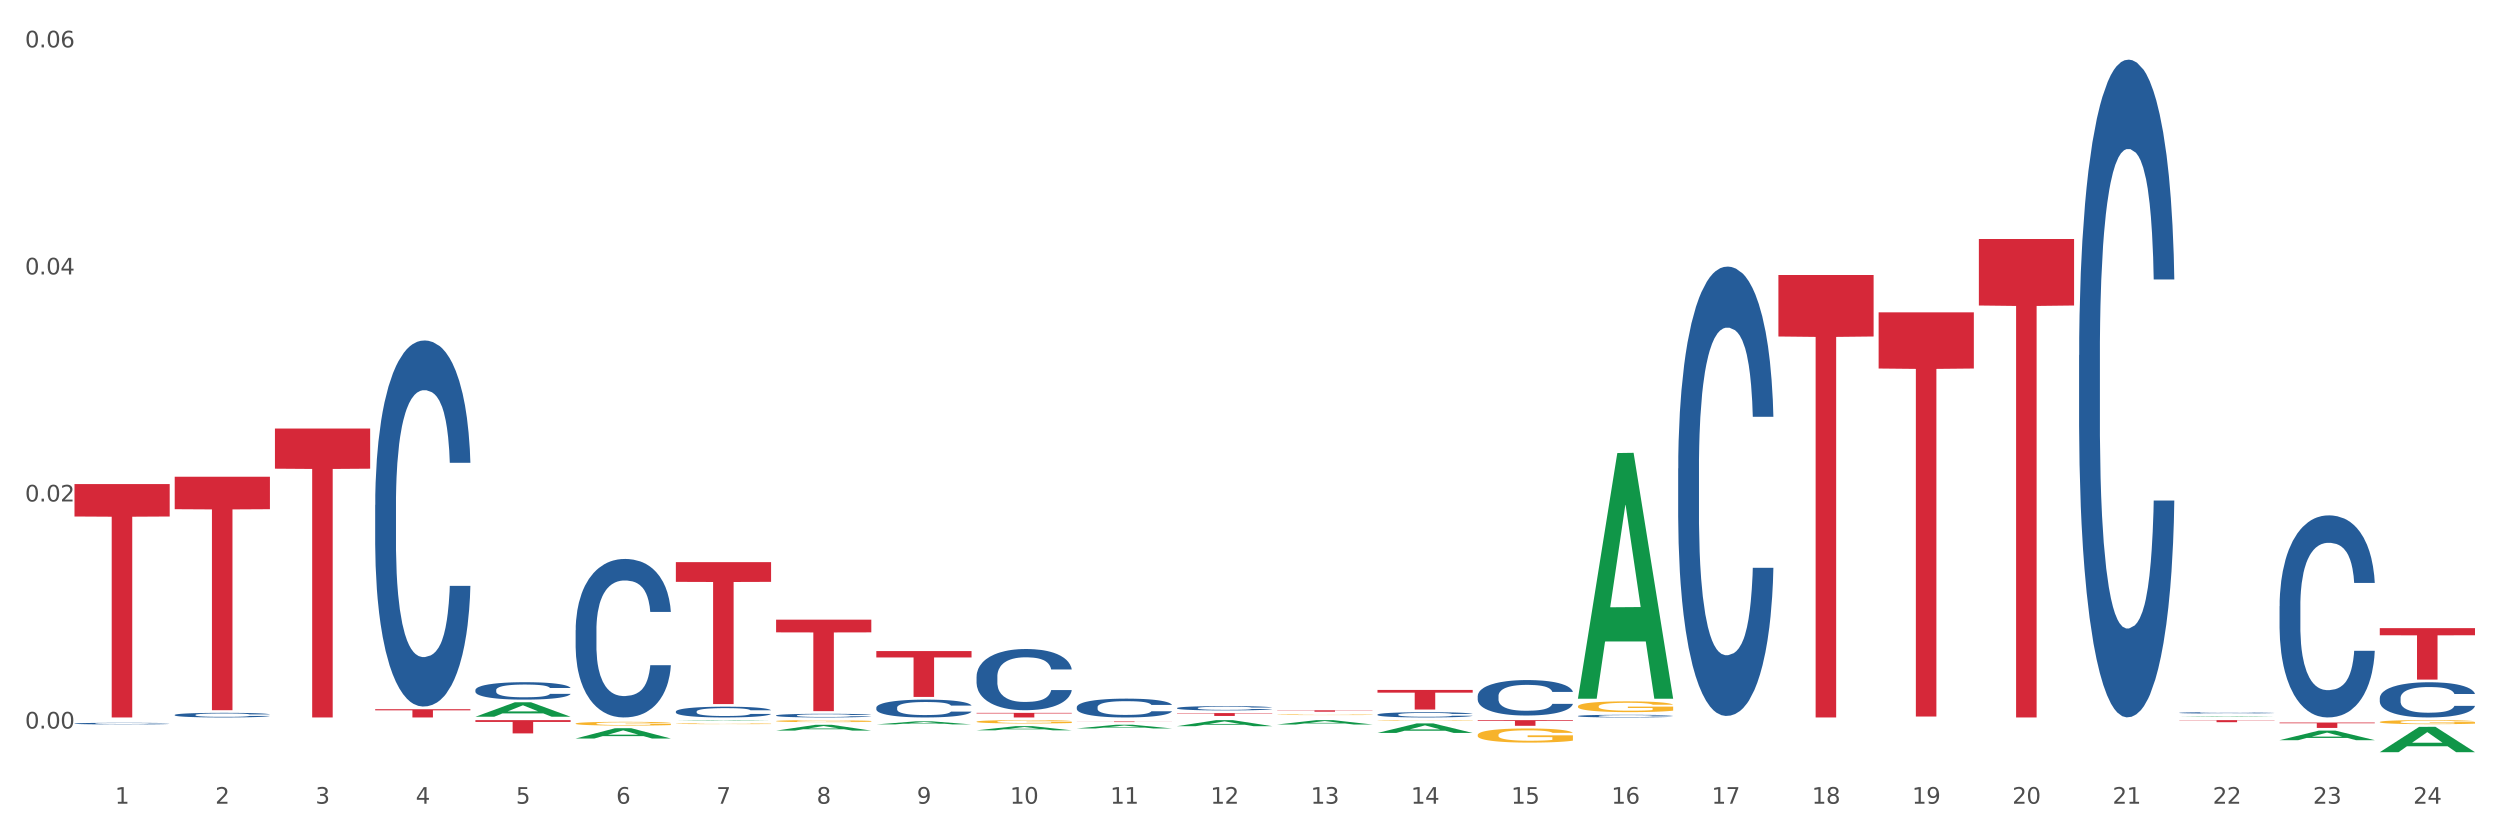 <?xml version="1.0" encoding="utf-8" standalone="no"?>
<!DOCTYPE svg PUBLIC "-//W3C//DTD SVG 1.1//EN"
  "http://www.w3.org/Graphics/SVG/1.1/DTD/svg11.dtd">
<svg xmlns:xlink="http://www.w3.org/1999/xlink" width="1080pt" height="360pt" viewBox="0 0 1080 360" xmlns="http://www.w3.org/2000/svg" version="1.1">
 <rect x="0" y="0" width="1080" height="360" fill="#333333" stroke="none"/>
 <defs>
  <style type="text/css">*{stroke-linejoin: round; stroke-linecap: butt}</style>
 </defs>
 <g id="figure_1">
  <g id="patch_1">
   <path d="M 0 360 
L 1080 360 
L 1080 0 
L 0 0 
z
" style="fill: #ffffff; stroke: #ffffff; stroke-linejoin: miter"/>
  </g>
  <g id="axes_1">
   <g id="matplotlib.axis_1">
    <g id="xtick_1">
     <g id="text_1">
      <!-- 1 -->
      <g style="fill: #4d4d4d" transform="translate(49.688 347.204) scale(0.096 -0.096)">
       <defs>
        <path id="DejaVuSans-31" d="M 794 531 
L 1825 531 
L 1825 4091 
L 703 3866 
L 703 4441 
L 1819 4666 
L 2450 4666 
L 2450 531 
L 3481 531 
L 3481 0 
L 794 0 
L 794 531 
z
" transform="scale(0.016)"/>
       </defs>
       <use xlink:href="#DejaVuSans-31"/>
      </g>
     </g>
    </g>
    <g id="xtick_2">
     <g id="text_2">
      <!-- 2 -->
      <g style="fill: #4d4d4d" transform="translate(92.988 347.204) scale(0.096 -0.096)">
       <defs>
        <path id="DejaVuSans-32" d="M 1228 531 
L 3431 531 
L 3431 0 
L 469 0 
L 469 531 
Q 828 903 1448 1529 
Q 2069 2156 2228 2338 
Q 2531 2678 2651 2914 
Q 2772 3150 2772 3378 
Q 2772 3750 2511 3984 
Q 2250 4219 1831 4219 
Q 1534 4219 1204 4116 
Q 875 4013 500 3803 
L 500 4441 
Q 881 4594 1212 4672 
Q 1544 4750 1819 4750 
Q 2544 4750 2975 4387 
Q 3406 4025 3406 3419 
Q 3406 3131 3298 2873 
Q 3191 2616 2906 2266 
Q 2828 2175 2409 1742 
Q 1991 1309 1228 531 
z
" transform="scale(0.016)"/>
       </defs>
       <use xlink:href="#DejaVuSans-32"/>
      </g>
     </g>
    </g>
    <g id="xtick_3">
     <g id="text_3">
      <!-- 3 -->
      <g style="fill: #4d4d4d" transform="translate(136.287 347.204) scale(0.096 -0.096)">
       <defs>
        <path id="DejaVuSans-33" d="M 2597 2516 
Q 3050 2419 3304 2112 
Q 3559 1806 3559 1356 
Q 3559 666 3084 287 
Q 2609 -91 1734 -91 
Q 1441 -91 1130 -33 
Q 819 25 488 141 
L 488 750 
Q 750 597 1062 519 
Q 1375 441 1716 441 
Q 2309 441 2620 675 
Q 2931 909 2931 1356 
Q 2931 1769 2642 2001 
Q 2353 2234 1838 2234 
L 1294 2234 
L 1294 2753 
L 1863 2753 
Q 2328 2753 2575 2939 
Q 2822 3125 2822 3475 
Q 2822 3834 2567 4026 
Q 2313 4219 1838 4219 
Q 1578 4219 1281 4162 
Q 984 4106 628 3988 
L 628 4550 
Q 988 4650 1302 4700 
Q 1616 4750 1894 4750 
Q 2613 4750 3031 4423 
Q 3450 4097 3450 3541 
Q 3450 3153 3228 2886 
Q 3006 2619 2597 2516 
z
" transform="scale(0.016)"/>
       </defs>
       <use xlink:href="#DejaVuSans-33"/>
      </g>
     </g>
    </g>
    <g id="xtick_4">
     <g id="text_4">
      <!-- 4 -->
      <g style="fill: #4d4d4d" transform="translate(179.587 347.204) scale(0.096 -0.096)">
       <defs>
        <path id="DejaVuSans-34" d="M 2419 4116 
L 825 1625 
L 2419 1625 
L 2419 4116 
z
M 2253 4666 
L 3047 4666 
L 3047 1625 
L 3713 1625 
L 3713 1100 
L 3047 1100 
L 3047 0 
L 2419 0 
L 2419 1100 
L 313 1100 
L 313 1709 
L 2253 4666 
z
" transform="scale(0.016)"/>
       </defs>
       <use xlink:href="#DejaVuSans-34"/>
      </g>
     </g>
    </g>
    <g id="xtick_5">
     <g id="text_5">
      <!-- 5 -->
      <g style="fill: #4d4d4d" transform="translate(222.887 347.204) scale(0.096 -0.096)">
       <defs>
        <path id="DejaVuSans-35" d="M 691 4666 
L 3169 4666 
L 3169 4134 
L 1269 4134 
L 1269 2991 
Q 1406 3038 1543 3061 
Q 1681 3084 1819 3084 
Q 2600 3084 3056 2656 
Q 3513 2228 3513 1497 
Q 3513 744 3044 326 
Q 2575 -91 1722 -91 
Q 1428 -91 1123 -41 
Q 819 9 494 109 
L 494 744 
Q 775 591 1075 516 
Q 1375 441 1709 441 
Q 2250 441 2565 725 
Q 2881 1009 2881 1497 
Q 2881 1984 2565 2268 
Q 2250 2553 1709 2553 
Q 1456 2553 1204 2497 
Q 953 2441 691 2322 
L 691 4666 
z
" transform="scale(0.016)"/>
       </defs>
       <use xlink:href="#DejaVuSans-35"/>
      </g>
     </g>
    </g>
    <g id="xtick_6">
     <g id="text_6">
      <!-- 6 -->
      <g style="fill: #4d4d4d" transform="translate(266.186 347.204) scale(0.096 -0.096)">
       <defs>
        <path id="DejaVuSans-36" d="M 2113 2584 
Q 1688 2584 1439 2293 
Q 1191 2003 1191 1497 
Q 1191 994 1439 701 
Q 1688 409 2113 409 
Q 2538 409 2786 701 
Q 3034 994 3034 1497 
Q 3034 2003 2786 2293 
Q 2538 2584 2113 2584 
z
M 3366 4563 
L 3366 3988 
Q 3128 4100 2886 4159 
Q 2644 4219 2406 4219 
Q 1781 4219 1451 3797 
Q 1122 3375 1075 2522 
Q 1259 2794 1537 2939 
Q 1816 3084 2150 3084 
Q 2853 3084 3261 2657 
Q 3669 2231 3669 1497 
Q 3669 778 3244 343 
Q 2819 -91 2113 -91 
Q 1303 -91 875 529 
Q 447 1150 447 2328 
Q 447 3434 972 4092 
Q 1497 4750 2381 4750 
Q 2619 4750 2861 4703 
Q 3103 4656 3366 4563 
z
" transform="scale(0.016)"/>
       </defs>
       <use xlink:href="#DejaVuSans-36"/>
      </g>
     </g>
    </g>
    <g id="xtick_7">
     <g id="text_7">
      <!-- 7 -->
      <g style="fill: #4d4d4d" transform="translate(309.486 347.204) scale(0.096 -0.096)">
       <defs>
        <path id="DejaVuSans-37" d="M 525 4666 
L 3525 4666 
L 3525 4397 
L 1831 0 
L 1172 0 
L 2766 4134 
L 525 4134 
L 525 4666 
z
" transform="scale(0.016)"/>
       </defs>
       <use xlink:href="#DejaVuSans-37"/>
      </g>
     </g>
    </g>
    <g id="xtick_8">
     <g id="text_8">
      <!-- 8 -->
      <g style="fill: #4d4d4d" transform="translate(352.785 347.204) scale(0.096 -0.096)">
       <defs>
        <path id="DejaVuSans-38" d="M 2034 2216 
Q 1584 2216 1326 1975 
Q 1069 1734 1069 1313 
Q 1069 891 1326 650 
Q 1584 409 2034 409 
Q 2484 409 2743 651 
Q 3003 894 3003 1313 
Q 3003 1734 2745 1975 
Q 2488 2216 2034 2216 
z
M 1403 2484 
Q 997 2584 770 2862 
Q 544 3141 544 3541 
Q 544 4100 942 4425 
Q 1341 4750 2034 4750 
Q 2731 4750 3128 4425 
Q 3525 4100 3525 3541 
Q 3525 3141 3298 2862 
Q 3072 2584 2669 2484 
Q 3125 2378 3379 2068 
Q 3634 1759 3634 1313 
Q 3634 634 3220 271 
Q 2806 -91 2034 -91 
Q 1263 -91 848 271 
Q 434 634 434 1313 
Q 434 1759 690 2068 
Q 947 2378 1403 2484 
z
M 1172 3481 
Q 1172 3119 1398 2916 
Q 1625 2713 2034 2713 
Q 2441 2713 2670 2916 
Q 2900 3119 2900 3481 
Q 2900 3844 2670 4047 
Q 2441 4250 2034 4250 
Q 1625 4250 1398 4047 
Q 1172 3844 1172 3481 
z
" transform="scale(0.016)"/>
       </defs>
       <use xlink:href="#DejaVuSans-38"/>
      </g>
     </g>
    </g>
    <g id="xtick_9">
     <g id="text_9">
      <!-- 9 -->
      <g style="fill: #4d4d4d" transform="translate(396.085 347.204) scale(0.096 -0.096)">
       <defs>
        <path id="DejaVuSans-39" d="M 703 97 
L 703 672 
Q 941 559 1184 500 
Q 1428 441 1663 441 
Q 2288 441 2617 861 
Q 2947 1281 2994 2138 
Q 2813 1869 2534 1725 
Q 2256 1581 1919 1581 
Q 1219 1581 811 2004 
Q 403 2428 403 3163 
Q 403 3881 828 4315 
Q 1253 4750 1959 4750 
Q 2769 4750 3195 4129 
Q 3622 3509 3622 2328 
Q 3622 1225 3098 567 
Q 2575 -91 1691 -91 
Q 1453 -91 1209 -44 
Q 966 3 703 97 
z
M 1959 2075 
Q 2384 2075 2632 2365 
Q 2881 2656 2881 3163 
Q 2881 3666 2632 3958 
Q 2384 4250 1959 4250 
Q 1534 4250 1286 3958 
Q 1038 3666 1038 3163 
Q 1038 2656 1286 2365 
Q 1534 2075 1959 2075 
z
" transform="scale(0.016)"/>
       </defs>
       <use xlink:href="#DejaVuSans-39"/>
      </g>
     </g>
    </g>
    <g id="xtick_10">
     <g id="text_10">
      <!-- 10 -->
      <g style="fill: #4d4d4d" transform="translate(436.331 347.204) scale(0.096 -0.096)">
       <defs>
        <path id="DejaVuSans-30" d="M 2034 4250 
Q 1547 4250 1301 3770 
Q 1056 3291 1056 2328 
Q 1056 1369 1301 889 
Q 1547 409 2034 409 
Q 2525 409 2770 889 
Q 3016 1369 3016 2328 
Q 3016 3291 2770 3770 
Q 2525 4250 2034 4250 
z
M 2034 4750 
Q 2819 4750 3233 4129 
Q 3647 3509 3647 2328 
Q 3647 1150 3233 529 
Q 2819 -91 2034 -91 
Q 1250 -91 836 529 
Q 422 1150 422 2328 
Q 422 3509 836 4129 
Q 1250 4750 2034 4750 
z
" transform="scale(0.016)"/>
       </defs>
       <use xlink:href="#DejaVuSans-31"/>
       <use xlink:href="#DejaVuSans-30" transform="translate(63.623 0)"/>
      </g>
     </g>
    </g>
    <g id="xtick_11">
     <g id="text_11">
      <!-- 11 -->
      <g style="fill: #4d4d4d" transform="translate(479.63 347.204) scale(0.096 -0.096)">
       <use xlink:href="#DejaVuSans-31"/>
       <use xlink:href="#DejaVuSans-31" transform="translate(63.623 0)"/>
      </g>
     </g>
    </g>
    <g id="xtick_12">
     <g id="text_12">
      <!-- 12 -->
      <g style="fill: #4d4d4d" transform="translate(522.93 347.204) scale(0.096 -0.096)">
       <use xlink:href="#DejaVuSans-31"/>
       <use xlink:href="#DejaVuSans-32" transform="translate(63.623 0)"/>
      </g>
     </g>
    </g>
    <g id="xtick_13">
     <g id="text_13">
      <!-- 13 -->
      <g style="fill: #4d4d4d" transform="translate(566.229 347.204) scale(0.096 -0.096)">
       <use xlink:href="#DejaVuSans-31"/>
       <use xlink:href="#DejaVuSans-33" transform="translate(63.623 0)"/>
      </g>
     </g>
    </g>
    <g id="xtick_14">
     <g id="text_14">
      <!-- 14 -->
      <g style="fill: #4d4d4d" transform="translate(609.529 347.204) scale(0.096 -0.096)">
       <use xlink:href="#DejaVuSans-31"/>
       <use xlink:href="#DejaVuSans-34" transform="translate(63.623 0)"/>
      </g>
     </g>
    </g>
    <g id="xtick_15">
     <g id="text_15">
      <!-- 15 -->
      <g style="fill: #4d4d4d" transform="translate(652.828 347.204) scale(0.096 -0.096)">
       <use xlink:href="#DejaVuSans-31"/>
       <use xlink:href="#DejaVuSans-35" transform="translate(63.623 0)"/>
      </g>
     </g>
    </g>
    <g id="xtick_16">
     <g id="text_16">
      <!-- 16 -->
      <g style="fill: #4d4d4d" transform="translate(696.128 347.204) scale(0.096 -0.096)">
       <use xlink:href="#DejaVuSans-31"/>
       <use xlink:href="#DejaVuSans-36" transform="translate(63.623 0)"/>
      </g>
     </g>
    </g>
    <g id="xtick_17">
     <g id="text_17">
      <!-- 17 -->
      <g style="fill: #4d4d4d" transform="translate(739.428 347.204) scale(0.096 -0.096)">
       <use xlink:href="#DejaVuSans-31"/>
       <use xlink:href="#DejaVuSans-37" transform="translate(63.623 0)"/>
      </g>
     </g>
    </g>
    <g id="xtick_18">
     <g id="text_18">
      <!-- 18 -->
      <g style="fill: #4d4d4d" transform="translate(782.727 347.204) scale(0.096 -0.096)">
       <use xlink:href="#DejaVuSans-31"/>
       <use xlink:href="#DejaVuSans-38" transform="translate(63.623 0)"/>
      </g>
     </g>
    </g>
    <g id="xtick_19">
     <g id="text_19">
      <!-- 19 -->
      <g style="fill: #4d4d4d" transform="translate(826.027 347.204) scale(0.096 -0.096)">
       <use xlink:href="#DejaVuSans-31"/>
       <use xlink:href="#DejaVuSans-39" transform="translate(63.623 0)"/>
      </g>
     </g>
    </g>
    <g id="xtick_20">
     <g id="text_20">
      <!-- 20 -->
      <g style="fill: #4d4d4d" transform="translate(869.326 347.204) scale(0.096 -0.096)">
       <use xlink:href="#DejaVuSans-32"/>
       <use xlink:href="#DejaVuSans-30" transform="translate(63.623 0)"/>
      </g>
     </g>
    </g>
    <g id="xtick_21">
     <g id="text_21">
      <!-- 21 -->
      <g style="fill: #4d4d4d" transform="translate(912.626 347.204) scale(0.096 -0.096)">
       <use xlink:href="#DejaVuSans-32"/>
       <use xlink:href="#DejaVuSans-31" transform="translate(63.623 0)"/>
      </g>
     </g>
    </g>
    <g id="xtick_22">
     <g id="text_22">
      <!-- 22 -->
      <g style="fill: #4d4d4d" transform="translate(955.926 347.204) scale(0.096 -0.096)">
       <use xlink:href="#DejaVuSans-32"/>
       <use xlink:href="#DejaVuSans-32" transform="translate(63.623 0)"/>
      </g>
     </g>
    </g>
    <g id="xtick_23">
     <g id="text_23">
      <!-- 23 -->
      <g style="fill: #4d4d4d" transform="translate(999.225 347.204) scale(0.096 -0.096)">
       <use xlink:href="#DejaVuSans-32"/>
       <use xlink:href="#DejaVuSans-33" transform="translate(63.623 0)"/>
      </g>
     </g>
    </g>
    <g id="xtick_24">
     <g id="text_24">
      <!-- 24 -->
      <g style="fill: #4d4d4d" transform="translate(1042.525 347.204) scale(0.096 -0.096)">
       <use xlink:href="#DejaVuSans-32"/>
       <use xlink:href="#DejaVuSans-34" transform="translate(63.623 0)"/>
      </g>
     </g>
    </g>
    <g id="xtick_25"/>
    <g id="xtick_26"/>
    <g id="xtick_27"/>
    <g id="xtick_28"/>
    <g id="xtick_29"/>
    <g id="xtick_30"/>
    <g id="xtick_31"/>
    <g id="xtick_32"/>
    <g id="xtick_33"/>
    <g id="xtick_34"/>
    <g id="xtick_35"/>
    <g id="xtick_36"/>
    <g id="xtick_37"/>
    <g id="xtick_38"/>
    <g id="xtick_39"/>
    <g id="xtick_40"/>
    <g id="xtick_41"/>
    <g id="xtick_42"/>
    <g id="xtick_43"/>
    <g id="xtick_44"/>
    <g id="xtick_45"/>
    <g id="xtick_46"/>
    <g id="xtick_47"/>
   </g>
   <g id="matplotlib.axis_2">
    <g id="ytick_1">
     <g id="text_25">
      <!-- 0.00 -->
      <g style="fill: #4d4d4d" transform="translate(10.8 314.731) scale(0.096 -0.096)">
       <defs>
        <path id="DejaVuSans-2e" d="M 684 794 
L 1344 794 
L 1344 0 
L 684 0 
L 684 794 
z
" transform="scale(0.016)"/>
       </defs>
       <use xlink:href="#DejaVuSans-30"/>
       <use xlink:href="#DejaVuSans-2e" transform="translate(63.623 0)"/>
       <use xlink:href="#DejaVuSans-30" transform="translate(95.41 0)"/>
       <use xlink:href="#DejaVuSans-30" transform="translate(159.033 0)"/>
      </g>
     </g>
    </g>
    <g id="ytick_2">
     <g id="text_26">
      <!-- 0.02 -->
      <g style="fill: #4d4d4d" transform="translate(10.8 216.646) scale(0.096 -0.096)">
       <use xlink:href="#DejaVuSans-30"/>
       <use xlink:href="#DejaVuSans-2e" transform="translate(63.623 0)"/>
       <use xlink:href="#DejaVuSans-30" transform="translate(95.41 0)"/>
       <use xlink:href="#DejaVuSans-32" transform="translate(159.033 0)"/>
      </g>
     </g>
    </g>
    <g id="ytick_3">
     <g id="text_27">
      <!-- 0.04 -->
      <g style="fill: #4d4d4d" transform="translate(10.8 118.561) scale(0.096 -0.096)">
       <use xlink:href="#DejaVuSans-30"/>
       <use xlink:href="#DejaVuSans-2e" transform="translate(63.623 0)"/>
       <use xlink:href="#DejaVuSans-30" transform="translate(95.41 0)"/>
       <use xlink:href="#DejaVuSans-34" transform="translate(159.033 0)"/>
      </g>
     </g>
    </g>
    <g id="ytick_4">
     <g id="text_28">
      <!-- 0.06 -->
      <g style="fill: #4d4d4d" transform="translate(10.8 20.476) scale(0.096 -0.096)">
       <use xlink:href="#DejaVuSans-30"/>
       <use xlink:href="#DejaVuSans-2e" transform="translate(63.623 0)"/>
       <use xlink:href="#DejaVuSans-30" transform="translate(95.41 0)"/>
       <use xlink:href="#DejaVuSans-36" transform="translate(159.033 0)"/>
      </g>
     </g>
    </g>
    <g id="ytick_5"/>
    <g id="ytick_6"/>
    <g id="ytick_7"/>
   </g>
   <g id="PolyCollection_1">
    <path d="M 32.175 311.107 
L 32.217 311.107 
L 49.18 311.084 
L 56.22 311.084 
L 73.31 311.107 
L 65.167 311.107 
L 61.478 311.102 
L 43.964 311.102 
L 43.837 311.102 
L 40.275 311.107 
L 32.175 311.107 
L 32.175 311.107 
L 46.169 311.098 
L 59.273 311.098 
L 52.785 311.089 
L 52.7 311.089 
L 52.615 311.089 
L 46.127 311.098 
L 46.169 311.098 
L 32.175 311.107 
z
" clip-path="url(#p5912084a73)" style="fill: #109648"/>
    <path d="M 205.373 311.084 
L 246.508 311.084 
L 246.508 311.882 
L 230.327 311.888 
L 230.327 316.831 
L 221.457 316.831 
L 221.457 311.888 
L 205.373 311.882 
L 205.373 311.089 
L 205.373 311.084 
z
" clip-path="url(#p5912084a73)" style="fill: #d62839"/>
    <path d="M 335.272 267.685 
L 376.407 267.685 
L 376.407 273.178 
L 360.226 273.215 
L 360.226 307.21 
L 351.356 307.21 
L 351.356 273.215 
L 335.272 273.178 
L 335.272 267.723 
L 335.272 267.685 
z
" clip-path="url(#p5912084a73)" style="fill: #d62839"/>
    <path d="M 378.572 281.264 
L 419.706 281.264 
L 419.706 284.019 
L 403.525 284.038 
L 403.525 301.086 
L 394.655 301.086 
L 394.655 284.038 
L 378.572 284.019 
L 378.572 281.283 
L 378.572 281.264 
z
" clip-path="url(#p5912084a73)" style="fill: #d62839"/>
    <path d="M 421.871 307.954 
L 463.006 307.954 
L 463.006 308.231 
L 446.825 308.232 
L 446.825 309.942 
L 437.955 309.942 
L 437.955 308.232 
L 421.871 308.231 
L 421.871 307.956 
L 421.871 307.954 
z
" clip-path="url(#p5912084a73)" style="fill: #d62839"/>
    <path d="M 465.171 311.675 
L 506.305 311.675 
L 506.305 311.711 
L 490.125 311.711 
L 490.125 311.935 
L 481.254 311.935 
L 481.254 311.711 
L 465.171 311.711 
L 465.171 311.675 
L 465.171 311.675 
z
" clip-path="url(#p5912084a73)" style="fill: #d62839"/>
    <path d="M 508.47 308.047 
L 549.605 308.047 
L 549.605 308.22 
L 533.424 308.221 
L 533.424 309.294 
L 524.554 309.294 
L 524.554 308.221 
L 508.47 308.22 
L 508.47 308.048 
L 508.47 308.047 
z
" clip-path="url(#p5912084a73)" style="fill: #d62839"/>
    <path d="M 551.77 306.849 
L 592.905 306.849 
L 592.905 306.936 
L 576.724 306.937 
L 576.724 307.476 
L 567.853 307.476 
L 567.853 306.937 
L 551.77 306.936 
L 551.77 306.849 
L 551.77 306.849 
z
" clip-path="url(#p5912084a73)" style="fill: #d62839"/>
    <path d="M 595.07 298.059 
L 636.204 298.059 
L 636.204 299.236 
L 620.023 299.244 
L 620.023 306.529 
L 611.153 306.529 
L 611.153 299.244 
L 595.07 299.236 
L 595.07 298.067 
L 595.07 298.059 
z
" clip-path="url(#p5912084a73)" style="fill: #d62839"/>
    <path d="M 638.369 311.084 
L 679.504 311.084 
L 679.504 311.427 
L 663.323 311.429 
L 663.323 313.554 
L 654.453 313.554 
L 654.453 311.429 
L 638.369 311.427 
L 638.369 311.086 
L 638.369 311.084 
z
" clip-path="url(#p5912084a73)" style="fill: #d62839"/>
    <path d="M 768.268 118.805 
L 809.403 118.805 
L 809.403 145.367 
L 793.222 145.547 
L 793.222 309.942 
L 784.351 309.942 
L 784.351 145.547 
L 768.268 145.367 
L 768.268 118.985 
L 768.268 118.805 
z
" clip-path="url(#p5912084a73)" style="fill: #d62839"/>
    <path d="M 811.567 134.939 
L 852.702 134.939 
L 852.702 159.204 
L 836.521 159.368 
L 836.521 309.545 
L 827.651 309.545 
L 827.651 159.368 
L 811.567 159.204 
L 811.567 135.103 
L 811.567 134.939 
z
" clip-path="url(#p5912084a73)" style="fill: #d62839"/>
    <path d="M 854.867 103.255 
L 896.002 103.255 
L 896.002 131.978 
L 879.821 132.172 
L 879.821 309.942 
L 870.951 309.942 
L 870.951 132.172 
L 854.867 131.978 
L 854.867 103.449 
L 854.867 103.255 
z
" clip-path="url(#p5912084a73)" style="fill: #d62839"/>
    <path d="M 941.466 311.084 
L 982.601 311.084 
L 982.601 311.211 
L 966.42 311.212 
L 966.42 312.001 
L 957.55 312.001 
L 957.55 311.212 
L 941.466 311.211 
L 941.466 311.085 
L 941.466 311.084 
z
" clip-path="url(#p5912084a73)" style="fill: #d62839"/>
    <path d="M 984.766 312.131 
L 1025.9 312.131 
L 1025.9 312.455 
L 1009.72 312.458 
L 1009.72 314.467 
L 1000.849 314.467 
L 1000.849 312.458 
L 984.766 312.455 
L 984.766 312.133 
L 984.766 312.131 
z
" clip-path="url(#p5912084a73)" style="fill: #d62839"/>
    <path d="M 162.074 306.364 
L 203.208 306.364 
L 203.208 306.862 
L 187.027 306.865 
L 187.027 309.942 
L 178.157 309.942 
L 178.157 306.865 
L 162.074 306.862 
L 162.074 306.368 
L 162.074 306.364 
z
" clip-path="url(#p5912084a73)" style="fill: #d62839"/>
    <path d="M 1028.065 271.346 
L 1069.2 271.346 
L 1069.2 274.438 
L 1053.019 274.459 
L 1053.019 293.594 
L 1044.149 293.594 
L 1044.149 274.459 
L 1028.065 274.438 
L 1028.065 271.367 
L 1028.065 271.346 
z
" clip-path="url(#p5912084a73)" style="fill: #d62839"/>
    <path d="M 291.972 307.377 
L 292.021 307.373 
L 292.021 307.254 
L 292.167 307.092 
L 292.702 306.795 
L 293.383 306.569 
L 294.549 306.306 
L 295.182 306.195 
L 296.008 306.072 
L 297.71 305.872 
L 299.655 305.701 
L 301.016 305.608 
L 302.037 305.548 
L 304.323 305.442 
L 305.635 305.395 
L 306.997 305.357 
L 308.164 305.331 
L 310.109 305.302 
L 311.665 305.289 
L 313.464 305.285 
L 314.971 305.289 
L 316.964 305.306 
L 319.882 305.357 
L 321 305.387 
L 322.507 305.438 
L 324.063 305.506 
L 325.328 305.574 
L 326.786 305.672 
L 328.293 305.799 
L 329.752 305.961 
L 330.773 306.11 
L 331.6 306.267 
L 332.329 306.459 
L 332.864 306.667 
L 333.107 306.841 
L 324.209 306.841 
L 323.966 306.684 
L 323.48 306.514 
L 322.994 306.399 
L 322.459 306.306 
L 321.632 306.199 
L 320.903 306.131 
L 319.687 306.05 
L 318.569 305.999 
L 317.645 305.969 
L 316.527 305.944 
L 314.144 305.918 
L 312.443 305.918 
L 311.373 305.927 
L 310.06 305.948 
L 308.942 305.978 
L 307.629 306.029 
L 306.608 306.084 
L 305.587 306.157 
L 305.003 306.208 
L 304.128 306.301 
L 303.545 306.378 
L 302.767 306.51 
L 302.329 306.603 
L 301.551 306.846 
L 301.211 307.024 
L 301.065 307.148 
L 300.968 307.284 
L 300.968 307.947 
L 301.259 308.245 
L 301.502 308.373 
L 301.891 308.517 
L 302.621 308.705 
L 303.691 308.887 
L 304.809 309.019 
L 305.733 309.1 
L 306.608 309.16 
L 307.483 309.207 
L 308.553 309.249 
L 309.428 309.275 
L 310.741 309.3 
L 312.297 309.313 
L 313.512 309.313 
L 315.992 309.292 
L 317.11 309.27 
L 318.18 309.241 
L 319.347 309.194 
L 320.271 309.143 
L 320.806 309.104 
L 321.681 309.024 
L 322.362 308.939 
L 322.945 308.841 
L 323.334 308.756 
L 323.772 308.628 
L 324.112 308.483 
L 324.209 308.407 
L 333.107 308.407 
L 332.913 308.56 
L 332.572 308.709 
L 331.892 308.909 
L 331.357 309.024 
L 330.53 309.164 
L 329.655 309.283 
L 328.439 309.415 
L 327.321 309.513 
L 326.154 309.598 
L 324.89 309.674 
L 322.605 309.781 
L 321.778 309.811 
L 320.028 309.862 
L 318.666 309.891 
L 316.673 309.921 
L 314.631 309.938 
L 312.491 309.942 
L 310.595 309.934 
L 308.504 309.908 
L 307.191 309.883 
L 305.733 309.845 
L 304.031 309.785 
L 302.426 309.713 
L 300.919 309.628 
L 299.509 309.53 
L 298.196 309.419 
L 296.494 309.236 
L 295.23 309.058 
L 294.306 308.892 
L 293.674 308.751 
L 293.042 308.573 
L 292.702 308.449 
L 292.167 308.152 
L 291.972 307.875 
L 291.972 307.377 
z
" clip-path="url(#p5912084a73)" style="fill: #255c99"/>
    <path d="M 335.272 309.066 
L 335.321 309.065 
L 335.321 309.024 
L 335.467 308.969 
L 336.001 308.867 
L 336.682 308.79 
L 337.849 308.7 
L 338.481 308.662 
L 339.308 308.62 
L 341.01 308.552 
L 342.954 308.494 
L 344.316 308.462 
L 345.337 308.442 
L 347.622 308.405 
L 348.935 308.389 
L 350.296 308.376 
L 351.463 308.368 
L 353.408 308.357 
L 354.964 308.353 
L 356.763 308.352 
L 358.271 308.353 
L 360.264 308.359 
L 363.181 308.376 
L 364.3 308.386 
L 365.807 308.404 
L 367.363 308.427 
L 368.627 308.45 
L 370.086 308.484 
L 371.593 308.527 
L 373.052 308.583 
L 374.073 308.633 
L 374.899 308.687 
L 375.629 308.753 
L 376.164 308.824 
L 376.407 308.883 
L 367.509 308.883 
L 367.266 308.83 
L 366.779 308.771 
L 366.293 308.732 
L 365.758 308.7 
L 364.932 308.664 
L 364.202 308.641 
L 362.987 308.613 
L 361.869 308.596 
L 360.945 308.585 
L 359.826 308.577 
L 357.444 308.568 
L 355.742 308.568 
L 354.672 308.571 
L 353.36 308.578 
L 352.241 308.588 
L 350.929 308.606 
L 349.907 308.625 
L 348.886 308.649 
L 348.303 308.667 
L 347.428 308.699 
L 346.844 308.725 
L 346.066 308.77 
L 345.629 308.802 
L 344.851 308.885 
L 344.51 308.946 
L 344.364 308.988 
L 344.267 309.034 
L 344.267 309.261 
L 344.559 309.363 
L 344.802 309.406 
L 345.191 309.456 
L 345.92 309.52 
L 346.99 309.582 
L 348.108 309.627 
L 349.032 309.655 
L 349.907 309.675 
L 350.783 309.691 
L 351.852 309.706 
L 352.728 309.714 
L 354.04 309.723 
L 355.596 309.727 
L 356.812 309.727 
L 359.292 309.72 
L 360.41 309.713 
L 361.48 309.703 
L 362.647 309.687 
L 363.57 309.669 
L 364.105 309.656 
L 364.98 309.629 
L 365.661 309.6 
L 366.245 309.566 
L 366.634 309.537 
L 367.071 309.493 
L 367.412 309.444 
L 367.509 309.418 
L 376.407 309.418 
L 376.212 309.47 
L 375.872 309.521 
L 375.191 309.589 
L 374.656 309.629 
L 373.83 309.677 
L 372.954 309.717 
L 371.739 309.762 
L 370.621 309.796 
L 369.454 309.825 
L 368.189 309.851 
L 365.904 309.887 
L 365.078 309.897 
L 363.327 309.915 
L 361.966 309.925 
L 359.972 309.935 
L 357.93 309.941 
L 355.791 309.942 
L 353.894 309.939 
L 351.804 309.931 
L 350.491 309.922 
L 349.032 309.909 
L 347.33 309.889 
L 345.726 309.864 
L 344.219 309.835 
L 342.809 309.801 
L 341.496 309.764 
L 339.794 309.701 
L 338.53 309.64 
L 337.606 309.584 
L 336.974 309.536 
L 336.342 309.475 
L 336.001 309.432 
L 335.467 309.331 
L 335.272 309.236 
L 335.272 309.066 
z
" clip-path="url(#p5912084a73)" style="fill: #255c99"/>
    <path d="M 378.572 305.694 
L 378.62 305.687 
L 378.62 305.489 
L 378.766 305.222 
L 379.301 304.728 
L 379.982 304.355 
L 381.149 303.918 
L 381.781 303.735 
L 382.607 303.531 
L 384.309 303.199 
L 386.254 302.918 
L 387.615 302.763 
L 388.637 302.664 
L 390.922 302.488 
L 392.235 302.41 
L 393.596 302.347 
L 394.763 302.305 
L 396.708 302.255 
L 398.264 302.234 
L 400.063 302.227 
L 401.57 302.234 
L 403.564 302.262 
L 406.481 302.347 
L 407.599 302.396 
L 409.107 302.481 
L 410.662 302.594 
L 411.927 302.706 
L 413.385 302.868 
L 414.893 303.08 
L 416.351 303.347 
L 417.372 303.594 
L 418.199 303.855 
L 418.928 304.172 
L 419.463 304.517 
L 419.706 304.806 
L 410.808 304.806 
L 410.565 304.545 
L 410.079 304.263 
L 409.593 304.073 
L 409.058 303.918 
L 408.231 303.742 
L 407.502 303.629 
L 406.286 303.495 
L 405.168 303.411 
L 404.244 303.362 
L 403.126 303.319 
L 400.744 303.277 
L 399.042 303.277 
L 397.972 303.291 
L 396.659 303.326 
L 395.541 303.376 
L 394.228 303.46 
L 393.207 303.552 
L 392.186 303.672 
L 391.602 303.756 
L 390.727 303.911 
L 390.144 304.038 
L 389.366 304.256 
L 388.928 304.411 
L 388.15 304.813 
L 387.81 305.109 
L 387.664 305.313 
L 387.567 305.539 
L 387.567 306.638 
L 387.859 307.131 
L 388.102 307.342 
L 388.491 307.582 
L 389.22 307.892 
L 390.29 308.195 
L 391.408 308.413 
L 392.332 308.547 
L 393.207 308.646 
L 394.082 308.723 
L 395.152 308.794 
L 396.027 308.836 
L 397.34 308.878 
L 398.896 308.9 
L 400.111 308.9 
L 402.591 308.864 
L 403.709 308.829 
L 404.779 308.78 
L 405.946 308.702 
L 406.87 308.618 
L 407.405 308.554 
L 408.28 308.42 
L 408.961 308.28 
L 409.544 308.117 
L 409.933 307.977 
L 410.371 307.765 
L 410.711 307.526 
L 410.808 307.399 
L 419.706 307.399 
L 419.512 307.652 
L 419.171 307.899 
L 418.491 308.23 
L 417.956 308.42 
L 417.129 308.653 
L 416.254 308.85 
L 415.039 309.069 
L 413.92 309.231 
L 412.753 309.372 
L 411.489 309.498 
L 409.204 309.675 
L 408.377 309.724 
L 406.627 309.809 
L 405.265 309.858 
L 403.272 309.907 
L 401.23 309.935 
L 399.09 309.942 
L 397.194 309.928 
L 395.103 309.886 
L 393.79 309.844 
L 392.332 309.78 
L 390.63 309.682 
L 389.025 309.562 
L 387.518 309.421 
L 386.108 309.259 
L 384.795 309.076 
L 383.094 308.773 
L 381.829 308.477 
L 380.906 308.202 
L 380.273 307.97 
L 379.641 307.674 
L 379.301 307.469 
L 378.766 306.976 
L 378.572 306.518 
L 378.572 305.694 
z
" clip-path="url(#p5912084a73)" style="fill: #255c99"/>
    <path d="M 421.871 292.251 
L 421.92 292.226 
L 421.92 291.55 
L 422.066 290.633 
L 422.601 288.942 
L 423.281 287.662 
L 424.448 286.165 
L 425.08 285.537 
L 425.907 284.836 
L 427.609 283.701 
L 429.554 282.735 
L 430.915 282.204 
L 431.936 281.866 
L 434.221 281.262 
L 435.534 280.997 
L 436.896 280.779 
L 438.063 280.634 
L 440.007 280.465 
L 441.563 280.393 
L 443.362 280.369 
L 444.87 280.393 
L 446.863 280.489 
L 449.781 280.779 
L 450.899 280.948 
L 452.406 281.238 
L 453.962 281.625 
L 455.226 282.011 
L 456.685 282.566 
L 458.192 283.291 
L 459.651 284.209 
L 460.672 285.054 
L 461.499 285.947 
L 462.228 287.034 
L 462.763 288.217 
L 463.006 289.208 
L 454.108 289.208 
L 453.865 288.314 
L 453.379 287.348 
L 452.892 286.696 
L 452.358 286.165 
L 451.531 285.561 
L 450.802 285.175 
L 449.586 284.716 
L 448.468 284.426 
L 447.544 284.257 
L 446.426 284.112 
L 444.043 283.967 
L 442.341 283.967 
L 441.272 284.015 
L 439.959 284.136 
L 438.84 284.305 
L 437.528 284.595 
L 436.507 284.909 
L 435.486 285.319 
L 434.902 285.609 
L 434.027 286.141 
L 433.443 286.575 
L 432.665 287.324 
L 432.228 287.855 
L 431.45 289.232 
L 431.11 290.246 
L 430.964 290.946 
L 430.866 291.719 
L 430.866 295.487 
L 431.158 297.177 
L 431.401 297.902 
L 431.79 298.723 
L 432.52 299.785 
L 433.589 300.824 
L 434.708 301.572 
L 435.631 302.031 
L 436.507 302.369 
L 437.382 302.635 
L 438.452 302.877 
L 439.327 303.021 
L 440.64 303.166 
L 442.195 303.239 
L 443.411 303.239 
L 445.891 303.118 
L 447.009 302.997 
L 448.079 302.828 
L 449.246 302.563 
L 450.17 302.273 
L 450.704 302.055 
L 451.58 301.597 
L 452.26 301.114 
L 452.844 300.558 
L 453.233 300.075 
L 453.67 299.351 
L 454.011 298.53 
L 454.108 298.095 
L 463.006 298.095 
L 462.811 298.964 
L 462.471 299.81 
L 461.79 300.945 
L 461.255 301.597 
L 460.429 302.394 
L 459.554 303.07 
L 458.338 303.818 
L 457.22 304.374 
L 456.053 304.857 
L 454.789 305.292 
L 452.503 305.895 
L 451.677 306.064 
L 449.926 306.354 
L 448.565 306.523 
L 446.571 306.692 
L 444.529 306.789 
L 442.39 306.813 
L 440.494 306.765 
L 438.403 306.62 
L 437.09 306.475 
L 435.631 306.258 
L 433.93 305.92 
L 432.325 305.509 
L 430.818 305.026 
L 429.408 304.471 
L 428.095 303.843 
L 426.393 302.804 
L 425.129 301.79 
L 424.205 300.848 
L 423.573 300.051 
L 422.941 299.037 
L 422.601 298.336 
L 422.066 296.646 
L 421.871 295.076 
L 421.871 292.251 
z
" clip-path="url(#p5912084a73)" style="fill: #255c99"/>
    <path d="M 465.171 305.462 
L 465.219 305.454 
L 465.219 305.246 
L 465.365 304.964 
L 465.9 304.444 
L 466.581 304.05 
L 467.748 303.589 
L 468.38 303.396 
L 469.206 303.181 
L 470.908 302.831 
L 472.853 302.534 
L 474.215 302.371 
L 475.236 302.267 
L 477.521 302.081 
L 478.834 301.999 
L 480.195 301.932 
L 481.362 301.888 
L 483.307 301.836 
L 484.863 301.814 
L 486.662 301.806 
L 488.169 301.814 
L 490.163 301.843 
L 493.08 301.932 
L 494.198 301.984 
L 495.706 302.074 
L 497.262 302.192 
L 498.526 302.311 
L 499.985 302.482 
L 501.492 302.705 
L 502.95 302.988 
L 503.972 303.248 
L 504.798 303.523 
L 505.527 303.857 
L 506.062 304.221 
L 506.305 304.526 
L 497.408 304.526 
L 497.164 304.251 
L 496.678 303.953 
L 496.192 303.753 
L 495.657 303.589 
L 494.831 303.404 
L 494.101 303.285 
L 492.886 303.144 
L 491.767 303.054 
L 490.843 303.002 
L 489.725 302.958 
L 487.343 302.913 
L 485.641 302.913 
L 484.571 302.928 
L 483.258 302.965 
L 482.14 303.017 
L 480.827 303.106 
L 479.806 303.203 
L 478.785 303.329 
L 478.202 303.418 
L 477.326 303.582 
L 476.743 303.716 
L 475.965 303.946 
L 475.527 304.11 
L 474.749 304.533 
L 474.409 304.845 
L 474.263 305.061 
L 474.166 305.298 
L 474.166 306.458 
L 474.458 306.978 
L 474.701 307.201 
L 475.09 307.453 
L 475.819 307.78 
L 476.889 308.1 
L 478.007 308.33 
L 478.931 308.471 
L 479.806 308.575 
L 480.681 308.657 
L 481.751 308.731 
L 482.626 308.776 
L 483.939 308.82 
L 485.495 308.843 
L 486.711 308.843 
L 489.19 308.806 
L 490.309 308.768 
L 491.378 308.716 
L 492.545 308.635 
L 493.469 308.545 
L 494.004 308.479 
L 494.879 308.337 
L 495.56 308.189 
L 496.143 308.018 
L 496.532 307.869 
L 496.97 307.646 
L 497.31 307.394 
L 497.408 307.26 
L 506.305 307.26 
L 506.111 307.528 
L 505.771 307.788 
L 505.09 308.137 
L 504.555 308.337 
L 503.728 308.583 
L 502.853 308.791 
L 501.638 309.021 
L 500.519 309.192 
L 499.352 309.341 
L 498.088 309.474 
L 495.803 309.66 
L 494.976 309.712 
L 493.226 309.801 
L 491.865 309.853 
L 489.871 309.905 
L 487.829 309.935 
L 485.69 309.942 
L 483.793 309.928 
L 481.702 309.883 
L 480.39 309.838 
L 478.931 309.771 
L 477.229 309.667 
L 475.625 309.541 
L 474.117 309.393 
L 472.707 309.222 
L 471.394 309.028 
L 469.693 308.709 
L 468.429 308.397 
L 467.505 308.107 
L 466.873 307.862 
L 466.241 307.55 
L 465.9 307.334 
L 465.365 306.814 
L 465.171 306.331 
L 465.171 305.462 
z
" clip-path="url(#p5912084a73)" style="fill: #255c99"/>
    <path d="M 508.47 305.877 
L 508.519 305.875 
L 508.519 305.827 
L 508.665 305.763 
L 509.2 305.643 
L 509.88 305.553 
L 511.047 305.447 
L 511.679 305.403 
L 512.506 305.353 
L 514.208 305.273 
L 516.153 305.205 
L 517.514 305.167 
L 518.535 305.144 
L 520.821 305.101 
L 522.133 305.082 
L 523.495 305.067 
L 524.662 305.057 
L 526.607 305.045 
L 528.163 305.04 
L 529.962 305.038 
L 531.469 305.04 
L 533.462 305.046 
L 536.38 305.067 
L 537.498 305.079 
L 539.005 305.099 
L 540.561 305.126 
L 541.825 305.154 
L 543.284 305.193 
L 544.791 305.244 
L 546.25 305.309 
L 547.271 305.369 
L 548.098 305.432 
L 548.827 305.509 
L 549.362 305.592 
L 549.605 305.662 
L 540.707 305.662 
L 540.464 305.599 
L 539.978 305.531 
L 539.492 305.485 
L 538.957 305.447 
L 538.13 305.404 
L 537.401 305.377 
L 536.185 305.345 
L 535.067 305.324 
L 534.143 305.312 
L 533.025 305.302 
L 530.642 305.292 
L 528.94 305.292 
L 527.871 305.295 
L 526.558 305.304 
L 525.44 305.316 
L 524.127 305.336 
L 523.106 305.358 
L 522.085 305.387 
L 521.501 305.408 
L 520.626 305.445 
L 520.043 305.476 
L 519.265 305.529 
L 518.827 305.567 
L 518.049 305.664 
L 517.709 305.735 
L 517.563 305.785 
L 517.466 305.839 
L 517.466 306.105 
L 517.757 306.225 
L 518 306.276 
L 518.389 306.334 
L 519.119 306.409 
L 520.188 306.482 
L 521.307 306.535 
L 522.231 306.568 
L 523.106 306.592 
L 523.981 306.61 
L 525.051 306.627 
L 525.926 306.638 
L 527.239 306.648 
L 528.795 306.653 
L 530.01 306.653 
L 532.49 306.644 
L 533.608 306.636 
L 534.678 306.624 
L 535.845 306.605 
L 536.769 306.585 
L 537.304 306.569 
L 538.179 306.537 
L 538.859 306.503 
L 539.443 306.464 
L 539.832 306.43 
L 540.269 306.378 
L 540.61 306.32 
L 540.707 306.29 
L 549.605 306.29 
L 549.411 306.351 
L 549.07 306.411 
L 548.389 306.491 
L 547.855 306.537 
L 547.028 306.593 
L 546.153 306.641 
L 544.937 306.694 
L 543.819 306.733 
L 542.652 306.767 
L 541.388 306.798 
L 539.103 306.841 
L 538.276 306.852 
L 536.526 306.873 
L 535.164 306.885 
L 533.171 306.897 
L 531.128 306.904 
L 528.989 306.905 
L 527.093 306.902 
L 525.002 306.892 
L 523.689 306.881 
L 522.231 306.866 
L 520.529 306.842 
L 518.924 306.813 
L 517.417 306.779 
L 516.007 306.74 
L 514.694 306.696 
L 512.992 306.622 
L 511.728 306.551 
L 510.804 306.484 
L 510.172 306.428 
L 509.54 306.356 
L 509.2 306.307 
L 508.665 306.187 
L 508.47 306.076 
L 508.47 305.877 
z
" clip-path="url(#p5912084a73)" style="fill: #255c99"/>
    <path d="M 595.07 308.691 
L 595.118 308.689 
L 595.118 308.631 
L 595.264 308.552 
L 595.799 308.407 
L 596.48 308.297 
L 597.647 308.168 
L 598.279 308.114 
L 599.105 308.054 
L 600.807 307.957 
L 602.752 307.874 
L 604.113 307.828 
L 605.134 307.799 
L 607.42 307.747 
L 608.732 307.724 
L 610.094 307.705 
L 611.261 307.693 
L 613.206 307.678 
L 614.762 307.672 
L 616.561 307.67 
L 618.068 307.672 
L 620.062 307.681 
L 622.979 307.705 
L 624.097 307.72 
L 625.604 307.745 
L 627.16 307.778 
L 628.425 307.811 
L 629.883 307.859 
L 631.391 307.921 
L 632.849 308 
L 633.87 308.073 
L 634.697 308.149 
L 635.426 308.243 
L 635.961 308.345 
L 636.204 308.43 
L 627.306 308.43 
L 627.063 308.353 
L 626.577 308.27 
L 626.091 308.214 
L 625.556 308.168 
L 624.729 308.116 
L 624 308.083 
L 622.784 308.044 
L 621.666 308.019 
L 620.742 308.004 
L 619.624 307.992 
L 617.241 307.979 
L 615.54 307.979 
L 614.47 307.983 
L 613.157 307.994 
L 612.039 308.008 
L 610.726 308.033 
L 609.705 308.06 
L 608.684 308.096 
L 608.1 308.12 
L 607.225 308.166 
L 606.642 308.203 
L 605.864 308.268 
L 605.426 308.313 
L 604.648 308.432 
L 604.308 308.519 
L 604.162 308.579 
L 604.065 308.645 
L 604.065 308.969 
L 604.356 309.114 
L 604.6 309.177 
L 604.989 309.247 
L 605.718 309.339 
L 606.788 309.428 
L 607.906 309.492 
L 608.83 309.532 
L 609.705 309.561 
L 610.58 309.583 
L 611.65 309.604 
L 612.525 309.617 
L 613.838 309.629 
L 615.394 309.635 
L 616.609 309.635 
L 619.089 309.625 
L 620.207 309.615 
L 621.277 309.6 
L 622.444 309.577 
L 623.368 309.552 
L 623.903 309.534 
L 624.778 309.494 
L 625.459 309.453 
L 626.042 309.405 
L 626.431 309.363 
L 626.869 309.301 
L 627.209 309.231 
L 627.306 309.193 
L 636.204 309.193 
L 636.01 309.268 
L 635.669 309.341 
L 634.989 309.438 
L 634.454 309.494 
L 633.627 309.563 
L 632.752 309.621 
L 631.536 309.685 
L 630.418 309.733 
L 629.251 309.774 
L 627.987 309.812 
L 625.702 309.864 
L 624.875 309.878 
L 623.125 309.903 
L 621.763 309.917 
L 619.77 309.932 
L 617.728 309.94 
L 615.588 309.942 
L 613.692 309.938 
L 611.601 309.926 
L 610.288 309.913 
L 608.83 309.895 
L 607.128 309.866 
L 605.523 309.83 
L 604.016 309.789 
L 602.606 309.741 
L 601.293 309.687 
L 599.591 309.598 
L 598.327 309.511 
L 597.403 309.43 
L 596.771 309.361 
L 596.139 309.274 
L 595.799 309.214 
L 595.264 309.069 
L 595.07 308.934 
L 595.07 308.691 
z
" clip-path="url(#p5912084a73)" style="fill: #255c99"/>
    <path d="M 638.369 300.671 
L 638.418 300.657 
L 638.418 300.265 
L 638.564 299.734 
L 639.098 298.754 
L 639.779 298.013 
L 640.946 297.145 
L 641.578 296.781 
L 642.405 296.376 
L 644.107 295.718 
L 646.052 295.158 
L 647.413 294.85 
L 648.434 294.655 
L 650.719 294.305 
L 652.032 294.151 
L 653.393 294.025 
L 654.56 293.941 
L 656.505 293.843 
L 658.061 293.801 
L 659.86 293.787 
L 661.368 293.801 
L 663.361 293.857 
L 666.278 294.025 
L 667.397 294.123 
L 668.904 294.291 
L 670.46 294.515 
L 671.724 294.739 
L 673.183 295.06 
L 674.69 295.48 
L 676.149 296.012 
L 677.17 296.502 
L 677.996 297.019 
L 678.726 297.649 
L 679.261 298.334 
L 679.504 298.908 
L 670.606 298.908 
L 670.363 298.39 
L 669.877 297.831 
L 669.39 297.453 
L 668.855 297.145 
L 668.029 296.795 
L 667.3 296.571 
L 666.084 296.306 
L 664.966 296.138 
L 664.042 296.04 
L 662.923 295.956 
L 660.541 295.872 
L 658.839 295.872 
L 657.77 295.9 
L 656.457 295.97 
L 655.338 296.068 
L 654.026 296.236 
L 653.005 296.418 
L 651.983 296.655 
L 651.4 296.823 
L 650.525 297.131 
L 649.941 297.383 
L 649.163 297.817 
L 648.726 298.125 
L 647.948 298.922 
L 647.607 299.51 
L 647.462 299.916 
L 647.364 300.363 
L 647.364 302.546 
L 647.656 303.525 
L 647.899 303.945 
L 648.288 304.421 
L 649.017 305.037 
L 650.087 305.638 
L 651.205 306.072 
L 652.129 306.338 
L 653.005 306.534 
L 653.88 306.688 
L 654.949 306.827 
L 655.825 306.911 
L 657.137 306.995 
L 658.693 307.037 
L 659.909 307.037 
L 662.389 306.967 
L 663.507 306.897 
L 664.577 306.799 
L 665.744 306.646 
L 666.667 306.478 
L 667.202 306.352 
L 668.077 306.086 
L 668.758 305.806 
L 669.342 305.484 
L 669.731 305.204 
L 670.168 304.785 
L 670.509 304.309 
L 670.606 304.057 
L 679.504 304.057 
L 679.309 304.561 
L 678.969 305.05 
L 678.288 305.708 
L 677.753 306.086 
L 676.927 306.548 
L 676.052 306.939 
L 674.836 307.373 
L 673.718 307.695 
L 672.551 307.975 
L 671.287 308.227 
L 669.001 308.576 
L 668.175 308.674 
L 666.424 308.842 
L 665.063 308.94 
L 663.069 309.038 
L 661.027 309.094 
L 658.888 309.108 
L 656.992 309.08 
L 654.901 308.996 
L 653.588 308.912 
L 652.129 308.786 
L 650.428 308.59 
L 648.823 308.353 
L 647.316 308.073 
L 645.906 307.751 
L 644.593 307.387 
L 642.891 306.785 
L 641.627 306.198 
L 640.703 305.652 
L 640.071 305.19 
L 639.439 304.603 
L 639.098 304.197 
L 638.564 303.218 
L 638.369 302.308 
L 638.369 300.671 
z
" clip-path="url(#p5912084a73)" style="fill: #255c99"/>
    <path d="M 681.669 309.306 
L 681.717 309.305 
L 681.717 309.275 
L 681.863 309.235 
L 682.398 309.161 
L 683.079 309.105 
L 684.246 309.04 
L 684.878 309.013 
L 685.704 308.982 
L 687.406 308.932 
L 689.351 308.89 
L 690.713 308.867 
L 691.734 308.852 
L 694.019 308.826 
L 695.332 308.814 
L 696.693 308.805 
L 697.86 308.798 
L 699.805 308.791 
L 701.361 308.788 
L 703.16 308.787 
L 704.667 308.788 
L 706.661 308.792 
L 709.578 308.805 
L 710.696 308.812 
L 712.204 308.825 
L 713.76 308.842 
L 715.024 308.859 
L 716.482 308.883 
L 717.99 308.914 
L 719.448 308.955 
L 720.469 308.991 
L 721.296 309.031 
L 722.025 309.078 
L 722.56 309.13 
L 722.803 309.173 
L 713.905 309.173 
L 713.662 309.134 
L 713.176 309.092 
L 712.69 309.063 
L 712.155 309.04 
L 711.328 309.014 
L 710.599 308.997 
L 709.384 308.977 
L 708.265 308.964 
L 707.341 308.957 
L 706.223 308.95 
L 703.841 308.944 
L 702.139 308.944 
L 701.069 308.946 
L 699.756 308.951 
L 698.638 308.959 
L 697.325 308.971 
L 696.304 308.985 
L 695.283 309.003 
L 694.7 309.016 
L 693.824 309.039 
L 693.241 309.058 
L 692.463 309.091 
L 692.025 309.114 
L 691.247 309.174 
L 690.907 309.218 
L 690.761 309.249 
L 690.664 309.283 
L 690.664 309.447 
L 690.956 309.521 
L 691.199 309.553 
L 691.588 309.589 
L 692.317 309.635 
L 693.387 309.681 
L 694.505 309.713 
L 695.429 309.733 
L 696.304 309.748 
L 697.179 309.76 
L 698.249 309.77 
L 699.124 309.777 
L 700.437 309.783 
L 701.993 309.786 
L 703.208 309.786 
L 705.688 309.781 
L 706.807 309.776 
L 707.876 309.768 
L 709.043 309.757 
L 709.967 309.744 
L 710.502 309.734 
L 711.377 309.714 
L 712.058 309.693 
L 712.641 309.669 
L 713.03 309.648 
L 713.468 309.616 
L 713.808 309.58 
L 713.905 309.561 
L 722.803 309.561 
L 722.609 309.599 
L 722.268 309.636 
L 721.588 309.686 
L 721.053 309.714 
L 720.226 309.749 
L 719.351 309.779 
L 718.136 309.812 
L 717.017 309.836 
L 715.85 309.857 
L 714.586 309.876 
L 712.301 309.902 
L 711.474 309.91 
L 709.724 309.922 
L 708.362 309.93 
L 706.369 309.937 
L 704.327 309.941 
L 702.187 309.942 
L 700.291 309.94 
L 698.2 309.934 
L 696.888 309.928 
L 695.429 309.918 
L 693.727 309.903 
L 692.123 309.885 
L 690.615 309.864 
L 689.205 309.84 
L 687.892 309.813 
L 686.191 309.767 
L 684.926 309.723 
L 684.003 309.682 
L 683.371 309.647 
L 682.738 309.603 
L 682.398 309.572 
L 681.863 309.498 
L 681.669 309.429 
L 681.669 309.306 
z
" clip-path="url(#p5912084a73)" style="fill: #255c99"/>
    <path d="M 724.968 202.389 
L 725.017 202.211 
L 725.017 197.247 
L 725.163 190.51 
L 725.698 178.1 
L 726.378 168.704 
L 727.545 157.712 
L 728.177 153.102 
L 729.004 147.961 
L 730.706 139.628 
L 732.651 132.537 
L 734.012 128.636 
L 735.033 126.154 
L 737.318 121.722 
L 738.631 119.772 
L 739.993 118.176 
L 741.16 117.112 
L 743.104 115.871 
L 744.66 115.34 
L 746.459 115.162 
L 747.967 115.34 
L 749.96 116.049 
L 752.878 118.176 
L 753.996 119.417 
L 755.503 121.545 
L 757.059 124.381 
L 758.323 127.218 
L 759.782 131.296 
L 761.289 136.614 
L 762.748 143.351 
L 763.769 149.556 
L 764.596 156.116 
L 765.325 164.094 
L 765.86 172.781 
L 766.103 180.05 
L 757.205 180.05 
L 756.962 173.491 
L 756.476 166.399 
L 755.989 161.612 
L 755.455 157.712 
L 754.628 153.28 
L 753.899 150.443 
L 752.683 147.074 
L 751.565 144.947 
L 750.641 143.706 
L 749.523 142.642 
L 747.14 141.578 
L 745.438 141.578 
L 744.369 141.933 
L 743.056 142.819 
L 741.938 144.06 
L 740.625 146.188 
L 739.604 148.493 
L 738.583 151.507 
L 737.999 153.634 
L 737.124 157.534 
L 736.54 160.726 
L 735.763 166.222 
L 735.325 170.122 
L 734.547 180.228 
L 734.207 187.674 
L 734.061 192.815 
L 733.963 198.488 
L 733.963 226.145 
L 734.255 238.556 
L 734.498 243.874 
L 734.887 249.902 
L 735.617 257.703 
L 736.686 265.326 
L 737.805 270.822 
L 738.728 274.191 
L 739.604 276.673 
L 740.479 278.623 
L 741.549 280.396 
L 742.424 281.46 
L 743.737 282.523 
L 745.293 283.055 
L 746.508 283.055 
L 748.988 282.169 
L 750.106 281.282 
L 751.176 280.041 
L 752.343 278.091 
L 753.267 275.964 
L 753.801 274.368 
L 754.677 271 
L 755.357 267.454 
L 755.941 263.376 
L 756.33 259.83 
L 756.767 254.512 
L 757.108 248.484 
L 757.205 245.293 
L 766.103 245.293 
L 765.908 251.675 
L 765.568 257.88 
L 764.887 266.213 
L 764.353 271 
L 763.526 276.85 
L 762.651 281.814 
L 761.435 287.31 
L 760.317 291.388 
L 759.15 294.934 
L 757.886 298.125 
L 755.6 302.557 
L 754.774 303.798 
L 753.023 305.926 
L 751.662 307.167 
L 749.669 308.408 
L 747.626 309.117 
L 745.487 309.294 
L 743.591 308.94 
L 741.5 307.876 
L 740.187 306.812 
L 738.728 305.217 
L 737.027 302.734 
L 735.422 299.721 
L 733.915 296.175 
L 732.505 292.097 
L 731.192 287.488 
L 729.49 279.864 
L 728.226 272.418 
L 727.302 265.504 
L 726.67 259.653 
L 726.038 252.207 
L 725.698 247.066 
L 725.163 234.655 
L 724.968 223.132 
L 724.968 202.389 
z
" clip-path="url(#p5912084a73)" style="fill: #255c99"/>
    <path d="M 898.167 153.433 
L 898.215 153.174 
L 898.215 145.908 
L 898.361 136.047 
L 898.896 117.882 
L 899.577 104.128 
L 900.744 88.039 
L 901.376 81.292 
L 902.202 73.767 
L 903.904 61.57 
L 905.849 51.19 
L 907.21 45.481 
L 908.231 41.848 
L 910.517 35.361 
L 911.83 32.506 
L 913.191 30.171 
L 914.358 28.614 
L 916.303 26.797 
L 917.859 26.019 
L 919.658 25.759 
L 921.165 26.019 
L 923.159 27.057 
L 926.076 30.171 
L 927.194 31.987 
L 928.702 35.101 
L 930.257 39.253 
L 931.522 43.405 
L 932.98 49.374 
L 934.488 57.159 
L 935.946 67.02 
L 936.967 76.102 
L 937.794 85.704 
L 938.523 97.381 
L 939.058 110.097 
L 939.301 120.736 
L 930.403 120.736 
L 930.16 111.135 
L 929.674 100.755 
L 929.188 93.748 
L 928.653 88.039 
L 927.826 81.552 
L 927.097 77.4 
L 925.881 72.469 
L 924.763 69.355 
L 923.839 67.539 
L 922.721 65.982 
L 920.338 64.425 
L 918.637 64.425 
L 917.567 64.944 
L 916.254 66.241 
L 915.136 68.058 
L 913.823 71.172 
L 912.802 74.545 
L 911.781 78.957 
L 911.197 82.071 
L 910.322 87.78 
L 909.739 92.451 
L 908.961 100.495 
L 908.523 106.204 
L 907.745 120.996 
L 907.405 131.895 
L 907.259 139.42 
L 907.162 147.724 
L 907.162 188.206 
L 907.454 206.371 
L 907.697 214.156 
L 908.086 222.979 
L 908.815 234.397 
L 909.885 245.556 
L 911.003 253.6 
L 911.927 258.531 
L 912.802 262.164 
L 913.677 265.018 
L 914.747 267.613 
L 915.622 269.17 
L 916.935 270.727 
L 918.491 271.506 
L 919.706 271.506 
L 922.186 270.208 
L 923.304 268.911 
L 924.374 267.094 
L 925.541 264.24 
L 926.465 261.126 
L 927 258.79 
L 927.875 253.86 
L 928.556 248.67 
L 929.139 242.701 
L 929.528 237.511 
L 929.966 229.726 
L 930.306 220.903 
L 930.403 216.232 
L 939.301 216.232 
L 939.107 225.574 
L 938.766 234.657 
L 938.086 246.853 
L 937.551 253.86 
L 936.724 262.423 
L 935.849 269.689 
L 934.633 277.734 
L 933.515 283.702 
L 932.348 288.892 
L 931.084 293.563 
L 928.799 300.051 
L 927.972 301.867 
L 926.222 304.981 
L 924.86 306.798 
L 922.867 308.614 
L 920.825 309.652 
L 918.685 309.912 
L 916.789 309.393 
L 914.698 307.836 
L 913.385 306.279 
L 911.927 303.943 
L 910.225 300.31 
L 908.62 295.899 
L 907.113 290.709 
L 905.703 284.74 
L 904.39 277.993 
L 902.689 266.835 
L 901.424 255.936 
L 900.501 245.815 
L 899.868 237.252 
L 899.236 226.353 
L 898.896 218.827 
L 898.361 200.662 
L 898.167 183.795 
L 898.167 153.433 
z
" clip-path="url(#p5912084a73)" style="fill: #255c99"/>
    <path d="M 941.466 307.938 
L 941.515 307.938 
L 941.515 307.923 
L 941.661 307.903 
L 942.196 307.867 
L 942.876 307.839 
L 944.043 307.807 
L 944.675 307.793 
L 945.502 307.778 
L 947.204 307.754 
L 949.149 307.733 
L 950.51 307.721 
L 951.531 307.714 
L 953.816 307.701 
L 955.129 307.695 
L 956.491 307.69 
L 957.658 307.687 
L 959.602 307.684 
L 961.158 307.682 
L 962.957 307.682 
L 964.465 307.682 
L 966.458 307.684 
L 969.376 307.69 
L 970.494 307.694 
L 972.001 307.7 
L 973.557 307.709 
L 974.821 307.717 
L 976.28 307.729 
L 977.787 307.745 
L 979.246 307.765 
L 980.267 307.783 
L 981.094 307.802 
L 981.823 307.826 
L 982.358 307.851 
L 982.601 307.873 
L 973.703 307.873 
L 973.46 307.853 
L 972.974 307.832 
L 972.487 307.818 
L 971.953 307.807 
L 971.126 307.794 
L 970.397 307.785 
L 969.181 307.776 
L 968.063 307.769 
L 967.139 307.766 
L 966.021 307.762 
L 963.638 307.759 
L 961.936 307.759 
L 960.867 307.76 
L 959.554 307.763 
L 958.435 307.767 
L 957.123 307.773 
L 956.102 307.78 
L 955.081 307.789 
L 954.497 307.795 
L 953.622 307.806 
L 953.038 307.816 
L 952.26 307.832 
L 951.823 307.843 
L 951.045 307.873 
L 950.705 307.895 
L 950.559 307.91 
L 950.461 307.927 
L 950.461 308.008 
L 950.753 308.045 
L 950.996 308.06 
L 951.385 308.078 
L 952.115 308.101 
L 953.184 308.124 
L 954.303 308.14 
L 955.226 308.15 
L 956.102 308.157 
L 956.977 308.163 
L 958.046 308.168 
L 958.922 308.171 
L 960.235 308.174 
L 961.79 308.176 
L 963.006 308.176 
L 965.486 308.173 
L 966.604 308.171 
L 967.674 308.167 
L 968.841 308.161 
L 969.765 308.155 
L 970.299 308.15 
L 971.175 308.14 
L 971.855 308.13 
L 972.439 308.118 
L 972.828 308.107 
L 973.265 308.092 
L 973.606 308.074 
L 973.703 308.065 
L 982.601 308.065 
L 982.406 308.083 
L 982.066 308.102 
L 981.385 308.126 
L 980.85 308.14 
L 980.024 308.158 
L 979.149 308.172 
L 977.933 308.188 
L 976.815 308.2 
L 975.648 308.211 
L 974.384 308.22 
L 972.098 308.233 
L 971.272 308.237 
L 969.521 308.243 
L 968.16 308.247 
L 966.166 308.25 
L 964.124 308.253 
L 961.985 308.253 
L 960.089 308.252 
L 957.998 308.249 
L 956.685 308.246 
L 955.226 308.241 
L 953.525 308.234 
L 951.92 308.225 
L 950.413 308.214 
L 949.003 308.202 
L 947.69 308.189 
L 945.988 308.166 
L 944.724 308.145 
L 943.8 308.124 
L 943.168 308.107 
L 942.536 308.085 
L 942.196 308.07 
L 941.661 308.033 
L 941.466 307.999 
L 941.466 307.938 
z
" clip-path="url(#p5912084a73)" style="fill: #255c99"/>
    <path d="M 984.766 261.863 
L 984.814 261.783 
L 984.814 259.551 
L 984.96 256.521 
L 985.495 250.939 
L 986.176 246.713 
L 987.343 241.77 
L 987.975 239.697 
L 988.801 237.385 
L 990.503 233.637 
L 992.448 230.448 
L 993.81 228.694 
L 994.831 227.577 
L 997.116 225.584 
L 998.429 224.707 
L 999.79 223.989 
L 1000.957 223.511 
L 1002.902 222.953 
L 1004.458 222.714 
L 1006.257 222.634 
L 1007.764 222.714 
L 1009.758 223.032 
L 1012.675 223.989 
L 1013.793 224.547 
L 1015.301 225.504 
L 1016.857 226.78 
L 1018.121 228.056 
L 1019.579 229.89 
L 1021.087 232.282 
L 1022.545 235.311 
L 1023.567 238.102 
L 1024.393 241.052 
L 1025.122 244.64 
L 1025.657 248.547 
L 1025.9 251.816 
L 1017.003 251.816 
L 1016.759 248.866 
L 1016.273 245.677 
L 1015.787 243.524 
L 1015.252 241.77 
L 1014.426 239.777 
L 1013.696 238.501 
L 1012.481 236.986 
L 1011.362 236.029 
L 1010.438 235.471 
L 1009.32 234.993 
L 1006.938 234.514 
L 1005.236 234.514 
L 1004.166 234.674 
L 1002.853 235.072 
L 1001.735 235.63 
L 1000.422 236.587 
L 999.401 237.624 
L 998.38 238.979 
L 997.797 239.936 
L 996.921 241.69 
L 996.338 243.125 
L 995.56 245.597 
L 995.122 247.351 
L 994.344 251.896 
L 994.004 255.245 
L 993.858 257.557 
L 993.761 260.109 
L 993.761 272.547 
L 994.053 278.129 
L 994.296 280.521 
L 994.685 283.232 
L 995.414 286.74 
L 996.484 290.168 
L 997.602 292.64 
L 998.526 294.155 
L 999.401 295.271 
L 1000.276 296.148 
L 1001.346 296.946 
L 1002.221 297.424 
L 1003.534 297.903 
L 1005.09 298.142 
L 1006.306 298.142 
L 1008.785 297.743 
L 1009.904 297.344 
L 1010.973 296.786 
L 1012.14 295.909 
L 1013.064 294.952 
L 1013.599 294.235 
L 1014.474 292.72 
L 1015.155 291.125 
L 1015.738 289.291 
L 1016.127 287.697 
L 1016.565 285.305 
L 1016.905 282.594 
L 1017.003 281.158 
L 1025.9 281.158 
L 1025.706 284.029 
L 1025.366 286.82 
L 1024.685 290.567 
L 1024.15 292.72 
L 1023.323 295.351 
L 1022.448 297.584 
L 1021.233 300.055 
L 1020.114 301.889 
L 1018.947 303.484 
L 1017.683 304.919 
L 1015.398 306.913 
L 1014.571 307.471 
L 1012.821 308.427 
L 1011.46 308.986 
L 1009.466 309.544 
L 1007.424 309.863 
L 1005.284 309.942 
L 1003.388 309.783 
L 1001.297 309.305 
L 999.985 308.826 
L 998.526 308.109 
L 996.824 306.992 
L 995.22 305.637 
L 993.712 304.042 
L 992.302 302.208 
L 990.989 300.135 
L 989.288 296.707 
L 988.024 293.358 
L 987.1 290.248 
L 986.468 287.617 
L 985.836 284.268 
L 985.495 281.956 
L 984.96 276.374 
L 984.766 271.192 
L 984.766 261.863 
z
" clip-path="url(#p5912084a73)" style="fill: #255c99"/>
    <path d="M 1028.065 301.568 
L 1028.114 301.554 
L 1028.114 301.165 
L 1028.26 300.637 
L 1028.795 299.665 
L 1029.475 298.929 
L 1030.642 298.068 
L 1031.274 297.707 
L 1032.101 297.304 
L 1033.803 296.652 
L 1035.748 296.096 
L 1037.109 295.791 
L 1038.13 295.596 
L 1040.416 295.249 
L 1041.728 295.096 
L 1043.09 294.971 
L 1044.257 294.888 
L 1046.202 294.791 
L 1047.757 294.749 
L 1049.557 294.735 
L 1051.064 294.749 
L 1053.057 294.805 
L 1055.975 294.971 
L 1057.093 295.068 
L 1058.6 295.235 
L 1060.156 295.457 
L 1061.42 295.679 
L 1062.879 295.999 
L 1064.386 296.416 
L 1065.845 296.943 
L 1066.866 297.429 
L 1067.693 297.943 
L 1068.422 298.568 
L 1068.957 299.249 
L 1069.2 299.818 
L 1060.302 299.818 
L 1060.059 299.304 
L 1059.573 298.749 
L 1059.087 298.374 
L 1058.552 298.068 
L 1057.725 297.721 
L 1056.996 297.499 
L 1055.78 297.235 
L 1054.662 297.068 
L 1053.738 296.971 
L 1052.62 296.888 
L 1050.237 296.804 
L 1048.535 296.804 
L 1047.466 296.832 
L 1046.153 296.902 
L 1045.035 296.999 
L 1043.722 297.165 
L 1042.701 297.346 
L 1041.68 297.582 
L 1041.096 297.749 
L 1040.221 298.054 
L 1039.638 298.304 
L 1038.86 298.735 
L 1038.422 299.04 
L 1037.644 299.832 
L 1037.304 300.415 
L 1037.158 300.818 
L 1037.061 301.262 
L 1037.061 303.429 
L 1037.352 304.401 
L 1037.595 304.818 
L 1037.984 305.29 
L 1038.714 305.901 
L 1039.783 306.498 
L 1040.902 306.929 
L 1041.826 307.193 
L 1042.701 307.387 
L 1043.576 307.54 
L 1044.646 307.679 
L 1045.521 307.762 
L 1046.834 307.845 
L 1048.39 307.887 
L 1049.605 307.887 
L 1052.085 307.818 
L 1053.203 307.748 
L 1054.273 307.651 
L 1055.44 307.498 
L 1056.364 307.331 
L 1056.899 307.206 
L 1057.774 306.943 
L 1058.454 306.665 
L 1059.038 306.345 
L 1059.427 306.068 
L 1059.864 305.651 
L 1060.205 305.179 
L 1060.302 304.929 
L 1069.2 304.929 
L 1069.006 305.429 
L 1068.665 305.915 
L 1067.984 306.568 
L 1067.45 306.943 
L 1066.623 307.401 
L 1065.748 307.79 
L 1064.532 308.22 
L 1063.414 308.54 
L 1062.247 308.817 
L 1060.983 309.067 
L 1058.698 309.415 
L 1057.871 309.512 
L 1056.121 309.679 
L 1054.759 309.776 
L 1052.766 309.873 
L 1050.723 309.929 
L 1048.584 309.942 
L 1046.688 309.915 
L 1044.597 309.831 
L 1043.284 309.748 
L 1041.826 309.623 
L 1040.124 309.429 
L 1038.519 309.192 
L 1037.012 308.915 
L 1035.602 308.595 
L 1034.289 308.234 
L 1032.587 307.637 
L 1031.323 307.054 
L 1030.399 306.512 
L 1029.767 306.054 
L 1029.135 305.47 
L 1028.795 305.068 
L 1028.26 304.096 
L 1028.065 303.193 
L 1028.065 301.568 
z
" clip-path="url(#p5912084a73)" style="fill: #255c99"/>
    <path d="M 248.673 272.232 
L 248.722 272.169 
L 248.722 270.418 
L 248.867 268.042 
L 249.402 263.664 
L 250.083 260.35 
L 251.25 256.472 
L 251.882 254.846 
L 252.709 253.033 
L 254.41 250.093 
L 256.355 247.592 
L 257.717 246.216 
L 258.738 245.341 
L 261.023 243.777 
L 262.336 243.089 
L 263.697 242.526 
L 264.864 242.151 
L 266.809 241.713 
L 268.365 241.526 
L 270.164 241.463 
L 271.671 241.526 
L 273.665 241.776 
L 276.582 242.526 
L 277.701 242.964 
L 279.208 243.715 
L 280.764 244.715 
L 282.028 245.716 
L 283.487 247.154 
L 284.994 249.03 
L 286.453 251.407 
L 287.474 253.596 
L 288.3 255.909 
L 289.03 258.724 
L 289.564 261.788 
L 289.808 264.352 
L 280.91 264.352 
L 280.666 262.038 
L 280.18 259.537 
L 279.694 257.848 
L 279.159 256.472 
L 278.333 254.909 
L 277.603 253.908 
L 276.388 252.72 
L 275.269 251.97 
L 274.346 251.532 
L 273.227 251.157 
L 270.845 250.781 
L 269.143 250.781 
L 268.073 250.906 
L 266.76 251.219 
L 265.642 251.657 
L 264.329 252.407 
L 263.308 253.22 
L 262.287 254.283 
L 261.704 255.034 
L 260.829 256.41 
L 260.245 257.535 
L 259.467 259.474 
L 259.029 260.85 
L 258.252 264.415 
L 257.911 267.041 
L 257.765 268.855 
L 257.668 270.856 
L 257.668 280.612 
L 257.96 284.99 
L 258.203 286.866 
L 258.592 288.992 
L 259.321 291.744 
L 260.391 294.433 
L 261.509 296.372 
L 262.433 297.56 
L 263.308 298.435 
L 264.183 299.123 
L 265.253 299.749 
L 266.128 300.124 
L 267.441 300.499 
L 268.997 300.687 
L 270.213 300.687 
L 272.692 300.374 
L 273.811 300.061 
L 274.88 299.624 
L 276.047 298.936 
L 276.971 298.185 
L 277.506 297.622 
L 278.381 296.434 
L 279.062 295.183 
L 279.645 293.745 
L 280.034 292.494 
L 280.472 290.618 
L 280.812 288.492 
L 280.91 287.366 
L 289.808 287.366 
L 289.613 289.618 
L 289.273 291.806 
L 288.592 294.746 
L 288.057 296.434 
L 287.231 298.498 
L 286.355 300.249 
L 285.14 302.188 
L 284.021 303.626 
L 282.855 304.877 
L 281.59 306.002 
L 279.305 307.566 
L 278.478 308.004 
L 276.728 308.754 
L 275.367 309.192 
L 273.373 309.63 
L 271.331 309.88 
L 269.192 309.942 
L 267.295 309.817 
L 265.205 309.442 
L 263.892 309.067 
L 262.433 308.504 
L 260.731 307.628 
L 259.127 306.565 
L 257.619 305.315 
L 256.209 303.876 
L 254.897 302.25 
L 253.195 299.561 
L 251.931 296.934 
L 251.007 294.495 
L 250.375 292.432 
L 249.743 289.805 
L 249.402 287.992 
L 248.867 283.614 
L 248.673 279.549 
L 248.673 272.232 
z
" clip-path="url(#p5912084a73)" style="fill: #255c99"/>
    <path d="M 118.774 185.128 
L 159.909 185.128 
L 159.909 202.473 
L 143.728 202.59 
L 143.728 309.942 
L 134.858 309.942 
L 134.858 202.59 
L 118.774 202.473 
L 118.774 185.245 
L 118.774 185.128 
z
" clip-path="url(#p5912084a73)" style="fill: #d62839"/>
    <path d="M 291.972 242.845 
L 333.107 242.845 
L 333.107 251.363 
L 316.926 251.421 
L 316.926 304.143 
L 308.056 304.143 
L 308.056 251.421 
L 291.972 251.363 
L 291.972 242.903 
L 291.972 242.845 
z
" clip-path="url(#p5912084a73)" style="fill: #d62839"/>
    <path d="M 32.175 209.118 
L 73.31 209.118 
L 73.31 223.129 
L 57.129 223.224 
L 57.129 309.942 
L 48.258 309.942 
L 48.258 223.224 
L 32.175 223.129 
L 32.175 209.213 
L 32.175 209.118 
z
" clip-path="url(#p5912084a73)" style="fill: #d62839"/>
    <path d="M 1028.065 324.929 
L 1028.108 324.919 
L 1045.071 313.998 
L 1052.11 313.987 
L 1069.2 324.95 
L 1061.058 324.95 
L 1057.369 322.397 
L 1039.854 322.397 
L 1039.727 322.438 
L 1036.165 324.95 
L 1028.065 324.95 
L 1028.065 324.929 
L 1042.06 320.873 
L 1055.163 320.863 
L 1048.675 316.324 
L 1048.59 316.303 
L 1048.505 316.334 
L 1042.017 320.863 
L 1042.06 320.873 
L 1028.065 324.929 
z
" clip-path="url(#p5912084a73)" style="fill: #109648"/>
    <path d="M 75.475 205.957 
L 116.609 205.957 
L 116.609 219.971 
L 100.428 220.066 
L 100.428 306.8 
L 91.558 306.8 
L 91.558 220.066 
L 75.475 219.971 
L 75.475 206.052 
L 75.475 205.957 
z
" clip-path="url(#p5912084a73)" style="fill: #d62839"/>
    <path d="M 941.466 309.628 
L 941.509 309.628 
L 958.471 309.395 
L 965.511 309.394 
L 982.601 309.628 
L 974.459 309.628 
L 970.769 309.574 
L 953.255 309.574 
L 953.128 309.575 
L 949.566 309.628 
L 941.466 309.628 
L 941.466 309.628 
L 955.46 309.541 
L 968.564 309.541 
L 962.076 309.444 
L 961.991 309.444 
L 961.906 309.444 
L 955.418 309.541 
L 955.46 309.541 
L 941.466 309.628 
z
" clip-path="url(#p5912084a73)" style="fill: #109648"/>
    <path d="M 681.669 301.644 
L 681.711 301.544 
L 698.674 195.714 
L 705.713 195.614 
L 722.803 301.843 
L 714.661 301.843 
L 710.972 277.106 
L 693.458 277.106 
L 693.331 277.505 
L 689.768 301.843 
L 681.669 301.843 
L 681.669 301.644 
L 695.663 262.344 
L 708.767 262.244 
L 702.278 218.256 
L 702.194 218.057 
L 702.109 218.356 
L 695.621 262.244 
L 695.663 262.344 
L 681.669 301.644 
z
" clip-path="url(#p5912084a73)" style="fill: #109648"/>
    <path d="M 595.07 316.628 
L 595.112 316.624 
L 612.075 312.499 
L 619.114 312.495 
L 636.204 316.635 
L 628.062 316.635 
L 624.373 315.671 
L 606.859 315.671 
L 606.731 315.687 
L 603.169 316.635 
L 595.07 316.635 
L 595.07 316.628 
L 609.064 315.096 
L 622.168 315.092 
L 615.679 313.377 
L 615.594 313.37 
L 615.51 313.381 
L 609.021 315.092 
L 609.064 315.096 
L 595.07 316.628 
z
" clip-path="url(#p5912084a73)" style="fill: #109648"/>
    <path d="M 551.77 312.981 
L 551.812 312.979 
L 568.775 311.085 
L 575.815 311.084 
L 592.905 312.984 
L 584.762 312.984 
L 581.073 312.542 
L 563.559 312.542 
L 563.432 312.549 
L 559.87 312.984 
L 551.77 312.984 
L 551.77 312.981 
L 565.764 312.278 
L 578.868 312.276 
L 572.38 311.489 
L 572.295 311.485 
L 572.21 311.491 
L 565.722 312.276 
L 565.764 312.278 
L 551.77 312.981 
z
" clip-path="url(#p5912084a73)" style="fill: #109648"/>
    <path d="M 291.972 312.64 
L 292.021 312.64 
L 292.021 312.628 
L 292.118 312.618 
L 292.604 312.593 
L 293.332 312.572 
L 293.867 312.562 
L 294.401 312.553 
L 295.032 312.544 
L 295.809 312.535 
L 297.218 312.521 
L 298.092 312.514 
L 299.16 312.507 
L 301.103 312.496 
L 302.511 312.491 
L 303.968 312.486 
L 306.348 312.48 
L 307.902 312.477 
L 309.553 312.475 
L 311.544 312.474 
L 313.05 312.473 
L 316.352 312.474 
L 319.169 312.477 
L 320.529 312.48 
L 322.277 312.484 
L 323.2 312.486 
L 324.705 312.491 
L 326.259 312.498 
L 327.328 312.504 
L 328.931 312.516 
L 330.145 312.527 
L 331.262 312.541 
L 331.844 312.55 
L 332.281 312.559 
L 332.67 312.569 
L 333.059 312.585 
L 324.317 312.585 
L 323.977 312.574 
L 323.443 312.563 
L 322.666 312.552 
L 321.986 312.546 
L 320.82 312.538 
L 319.752 312.532 
L 318.635 312.528 
L 317.275 312.525 
L 316.206 312.523 
L 314.701 312.522 
L 311.738 312.522 
L 309.747 312.525 
L 308.387 312.528 
L 307.513 312.531 
L 306.736 312.535 
L 305.862 312.539 
L 304.842 312.546 
L 304.114 312.552 
L 303.385 312.56 
L 302.803 312.568 
L 302.268 312.577 
L 301.831 312.587 
L 301.491 312.597 
L 301.2 312.61 
L 300.957 312.631 
L 300.957 312.676 
L 301.054 312.686 
L 301.297 312.7 
L 301.588 312.71 
L 302.074 312.722 
L 302.511 312.73 
L 303.337 312.742 
L 304.259 312.752 
L 304.988 312.758 
L 305.716 312.763 
L 306.979 312.771 
L 308.387 312.777 
L 309.602 312.78 
L 311.253 312.783 
L 312.37 312.785 
L 313.341 312.785 
L 315.721 312.785 
L 317.421 312.784 
L 319.315 312.782 
L 320.772 312.779 
L 321.986 312.776 
L 323.346 312.77 
L 324.22 312.764 
L 324.22 312.695 
L 313.535 312.695 
L 313.535 312.649 
L 333.107 312.649 
L 333.107 312.783 
L 332.281 312.79 
L 331.359 312.797 
L 330.387 312.802 
L 328.931 312.809 
L 327.182 312.816 
L 325.628 312.82 
L 323.977 312.824 
L 322.034 312.828 
L 319.509 312.831 
L 317.955 312.833 
L 316.012 312.834 
L 313.73 312.834 
L 311.738 312.833 
L 309.796 312.832 
L 307.756 312.829 
L 305.765 312.824 
L 304.259 312.82 
L 302.754 312.815 
L 301.151 312.808 
L 299.889 312.801 
L 298.917 312.795 
L 297.849 312.788 
L 296.683 312.778 
L 295.809 312.769 
L 295.032 312.76 
L 294.206 312.748 
L 293.624 312.738 
L 293.041 312.725 
L 292.701 312.715 
L 292.312 312.701 
L 292.021 312.68 
L 291.972 312.64 
z
" clip-path="url(#p5912084a73)" style="fill: #f7b32b"/>
    <path d="M 508.47 313.699 
L 508.513 313.696 
L 525.476 311.086 
L 532.515 311.084 
L 549.605 313.704 
L 541.463 313.704 
L 537.774 313.094 
L 520.26 313.094 
L 520.132 313.104 
L 516.57 313.704 
L 508.47 313.704 
L 508.47 313.699 
L 522.465 312.73 
L 535.568 312.727 
L 529.08 311.642 
L 528.995 311.637 
L 528.91 311.645 
L 522.422 312.727 
L 522.465 312.73 
L 508.47 313.699 
z
" clip-path="url(#p5912084a73)" style="fill: #109648"/>
    <path d="M 421.871 315.496 
L 421.914 315.495 
L 438.876 313.682 
L 445.916 313.68 
L 463.006 315.5 
L 454.864 315.5 
L 451.174 315.076 
L 433.66 315.076 
L 433.533 315.083 
L 429.971 315.5 
L 421.871 315.5 
L 421.871 315.496 
L 435.865 314.823 
L 448.969 314.822 
L 442.481 314.068 
L 442.396 314.065 
L 442.311 314.07 
L 435.823 314.822 
L 435.865 314.823 
L 421.871 315.496 
z
" clip-path="url(#p5912084a73)" style="fill: #109648"/>
    <path d="M 378.572 312.948 
L 378.614 312.947 
L 395.577 311.617 
L 402.616 311.616 
L 419.706 312.951 
L 411.564 312.951 
L 407.875 312.64 
L 390.361 312.64 
L 390.234 312.645 
L 386.671 312.951 
L 378.572 312.951 
L 378.572 312.948 
L 392.566 312.455 
L 405.67 312.453 
L 399.181 311.901 
L 399.097 311.898 
L 399.012 311.902 
L 392.523 312.453 
L 392.566 312.455 
L 378.572 312.948 
z
" clip-path="url(#p5912084a73)" style="fill: #109648"/>
    <path d="M 335.272 315.623 
L 335.314 315.62 
L 352.277 313.114 
L 359.317 313.112 
L 376.407 315.627 
L 368.265 315.627 
L 364.575 315.042 
L 347.061 315.042 
L 346.934 315.051 
L 343.372 315.627 
L 335.272 315.627 
L 335.272 315.623 
L 349.266 314.692 
L 362.37 314.69 
L 355.882 313.648 
L 355.797 313.643 
L 355.712 313.651 
L 349.224 314.69 
L 349.266 314.692 
L 335.272 315.623 
z
" clip-path="url(#p5912084a73)" style="fill: #109648"/>
    <path d="M 291.972 311.332 
L 292.015 311.331 
L 308.978 311.084 
L 316.017 311.084 
L 333.107 311.332 
L 324.965 311.332 
L 321.276 311.274 
L 303.762 311.274 
L 303.634 311.275 
L 300.072 311.332 
L 291.972 311.332 
L 291.972 311.332 
L 305.967 311.24 
L 319.07 311.239 
L 312.582 311.137 
L 312.497 311.136 
L 312.413 311.137 
L 305.924 311.239 
L 305.967 311.24 
L 291.972 311.332 
z
" clip-path="url(#p5912084a73)" style="fill: #109648"/>
    <path d="M 248.673 319.032 
L 248.715 319.028 
L 265.678 314.597 
L 272.718 314.593 
L 289.808 319.04 
L 281.665 319.04 
L 277.976 318.005 
L 260.462 318.005 
L 260.335 318.021 
L 256.773 319.04 
L 248.673 319.04 
L 248.673 319.032 
L 262.667 317.387 
L 275.771 317.382 
L 269.283 315.541 
L 269.198 315.532 
L 269.113 315.545 
L 262.625 317.382 
L 262.667 317.387 
L 248.673 319.032 
z
" clip-path="url(#p5912084a73)" style="fill: #109648"/>
    <path d="M 205.373 309.631 
L 205.416 309.625 
L 222.378 303.389 
L 229.418 303.383 
L 246.508 309.643 
L 238.366 309.643 
L 234.676 308.185 
L 217.162 308.185 
L 217.035 308.209 
L 213.473 309.643 
L 205.373 309.643 
L 205.373 309.631 
L 219.368 307.315 
L 232.471 307.309 
L 225.983 304.717 
L 225.898 304.706 
L 225.813 304.723 
L 219.325 307.309 
L 219.368 307.315 
L 205.373 309.631 
z
" clip-path="url(#p5912084a73)" style="fill: #109648"/>
    <path d="M 465.171 314.687 
L 465.213 314.685 
L 482.176 313.078 
L 489.215 313.076 
L 506.305 314.69 
L 498.163 314.69 
L 494.474 314.314 
L 476.96 314.314 
L 476.833 314.32 
L 473.271 314.69 
L 465.171 314.69 
L 465.171 314.687 
L 479.165 314.09 
L 492.269 314.088 
L 485.781 313.42 
L 485.696 313.417 
L 485.611 313.422 
L 479.123 314.088 
L 479.165 314.09 
L 465.171 314.687 
z
" clip-path="url(#p5912084a73)" style="fill: #109648"/>
    <path d="M 335.272 311.494 
L 335.321 311.493 
L 335.321 311.464 
L 335.418 311.439 
L 335.903 311.378 
L 336.632 311.328 
L 337.166 311.301 
L 337.7 311.279 
L 338.332 311.257 
L 339.109 311.234 
L 340.517 311.201 
L 341.391 311.184 
L 342.46 311.166 
L 344.402 311.14 
L 345.811 311.126 
L 347.268 311.114 
L 349.647 311.099 
L 351.201 311.093 
L 352.853 311.088 
L 354.844 311.084 
L 356.349 311.084 
L 359.652 311.086 
L 362.469 311.093 
L 363.828 311.099 
L 365.577 311.109 
L 366.499 311.115 
L 368.005 311.128 
L 369.559 311.145 
L 370.627 311.16 
L 372.23 311.187 
L 373.444 311.215 
L 374.561 311.249 
L 375.144 311.272 
L 375.581 311.294 
L 375.97 311.319 
L 376.358 311.359 
L 367.616 311.359 
L 367.276 311.331 
L 366.742 311.304 
L 365.965 311.278 
L 365.285 311.262 
L 364.12 311.242 
L 363.051 311.229 
L 361.934 311.219 
L 360.574 311.211 
L 359.506 311.207 
L 358.001 311.204 
L 355.038 311.204 
L 353.047 311.211 
L 351.687 311.219 
L 350.813 311.226 
L 350.036 311.234 
L 349.162 311.246 
L 348.142 311.263 
L 347.413 311.278 
L 346.685 311.298 
L 346.102 311.317 
L 345.568 311.34 
L 345.131 311.364 
L 344.791 311.389 
L 344.499 311.42 
L 344.257 311.471 
L 344.257 311.582 
L 344.354 311.607 
L 344.597 311.64 
L 344.888 311.665 
L 345.374 311.695 
L 345.811 311.716 
L 346.636 311.745 
L 347.559 311.769 
L 348.288 311.784 
L 349.016 311.797 
L 350.279 311.815 
L 351.687 311.83 
L 352.901 311.839 
L 354.552 311.847 
L 355.669 311.85 
L 356.641 311.852 
L 359.02 311.852 
L 360.72 311.849 
L 362.614 311.844 
L 364.071 311.836 
L 365.285 311.827 
L 366.645 311.813 
L 367.519 311.799 
L 367.519 311.63 
L 356.835 311.629 
L 356.835 311.516 
L 376.407 311.516 
L 376.407 311.847 
L 375.581 311.864 
L 374.658 311.879 
L 373.687 311.893 
L 372.23 311.91 
L 370.482 311.926 
L 368.928 311.938 
L 367.276 311.947 
L 365.334 311.956 
L 362.808 311.964 
L 361.254 311.968 
L 359.312 311.97 
L 357.029 311.971 
L 355.038 311.969 
L 353.095 311.965 
L 351.056 311.958 
L 349.065 311.947 
L 347.559 311.937 
L 346.054 311.924 
L 344.451 311.907 
L 343.188 311.891 
L 342.217 311.876 
L 341.148 311.857 
L 339.983 311.833 
L 339.109 311.811 
L 338.332 311.788 
L 337.506 311.759 
L 336.923 311.734 
L 336.341 311.703 
L 336.001 311.679 
L 335.612 311.643 
L 335.321 311.592 
L 335.272 311.494 
z
" clip-path="url(#p5912084a73)" style="fill: #f7b32b"/>
    <path d="M 984.766 319.745 
L 984.808 319.741 
L 1001.771 315.612 
L 1008.81 315.608 
L 1025.9 319.752 
L 1017.758 319.752 
L 1014.069 318.787 
L 996.555 318.787 
L 996.428 318.803 
L 992.866 319.752 
L 984.766 319.752 
L 984.766 319.745 
L 998.76 318.211 
L 1011.864 318.208 
L 1005.376 316.491 
L 1005.291 316.484 
L 1005.206 316.495 
L 998.718 318.208 
L 998.76 318.211 
L 984.766 319.745 
z
" clip-path="url(#p5912084a73)" style="fill: #109648"/>
    <path d="M 551.77 308.756 
L 551.819 308.756 
L 551.819 308.746 
L 551.916 308.737 
L 552.401 308.717 
L 553.13 308.7 
L 553.664 308.691 
L 554.198 308.683 
L 554.83 308.676 
L 555.607 308.668 
L 557.015 308.657 
L 557.889 308.651 
L 558.958 308.645 
L 560.9 308.637 
L 562.309 308.632 
L 563.766 308.628 
L 566.145 308.623 
L 567.699 308.621 
L 569.351 308.619 
L 571.342 308.618 
L 572.847 308.618 
L 576.15 308.618 
L 578.966 308.621 
L 580.326 308.623 
L 582.075 308.626 
L 582.997 308.628 
L 584.503 308.633 
L 586.057 308.638 
L 587.125 308.643 
L 588.728 308.653 
L 589.942 308.662 
L 591.059 308.673 
L 591.642 308.681 
L 592.079 308.689 
L 592.468 308.697 
L 592.856 308.71 
L 584.114 308.71 
L 583.774 308.701 
L 583.24 308.692 
L 582.463 308.683 
L 581.783 308.678 
L 580.618 308.671 
L 579.549 308.666 
L 578.432 308.663 
L 577.072 308.66 
L 576.004 308.659 
L 574.498 308.658 
L 571.536 308.658 
L 569.545 308.66 
L 568.185 308.663 
L 567.311 308.666 
L 566.534 308.668 
L 565.66 308.672 
L 564.64 308.678 
L 563.911 308.683 
L 563.183 308.69 
L 562.6 308.696 
L 562.066 308.704 
L 561.629 308.712 
L 561.289 308.721 
L 560.997 308.731 
L 560.755 308.748 
L 560.755 308.786 
L 560.852 308.794 
L 561.094 308.805 
L 561.386 308.814 
L 561.872 308.824 
L 562.309 308.831 
L 563.134 308.841 
L 564.057 308.849 
L 564.785 308.854 
L 565.514 308.858 
L 566.777 308.864 
L 568.185 308.869 
L 569.399 308.872 
L 571.05 308.875 
L 572.167 308.876 
L 573.139 308.877 
L 575.518 308.877 
L 577.218 308.876 
L 579.112 308.874 
L 580.569 308.872 
L 581.783 308.869 
L 583.143 308.864 
L 584.017 308.859 
L 584.017 308.802 
L 573.333 308.802 
L 573.333 308.764 
L 592.905 308.764 
L 592.905 308.875 
L 592.079 308.881 
L 591.156 308.886 
L 590.185 308.891 
L 588.728 308.896 
L 586.98 308.902 
L 585.426 308.906 
L 583.774 308.909 
L 581.832 308.912 
L 579.306 308.915 
L 577.752 308.916 
L 575.81 308.917 
L 573.527 308.917 
L 571.536 308.916 
L 569.593 308.915 
L 567.554 308.913 
L 565.562 308.909 
L 564.057 308.905 
L 562.551 308.901 
L 560.949 308.895 
L 559.686 308.89 
L 558.715 308.885 
L 557.646 308.879 
L 556.481 308.87 
L 555.607 308.863 
L 554.83 308.855 
L 554.004 308.846 
L 553.421 308.837 
L 552.838 308.826 
L 552.498 308.818 
L 552.11 308.806 
L 551.819 308.789 
L 551.77 308.756 
z
" clip-path="url(#p5912084a73)" style="fill: #f7b32b"/>
    <path d="M 205.373 298.093 
L 205.422 298.086 
L 205.422 297.893 
L 205.568 297.632 
L 206.103 297.15 
L 206.783 296.786 
L 207.95 296.359 
L 208.582 296.18 
L 209.409 295.981 
L 211.111 295.657 
L 213.056 295.382 
L 214.417 295.231 
L 215.438 295.134 
L 217.723 294.962 
L 219.036 294.887 
L 220.398 294.825 
L 221.565 294.783 
L 223.51 294.735 
L 225.065 294.715 
L 226.864 294.708 
L 228.372 294.715 
L 230.365 294.742 
L 233.283 294.825 
L 234.401 294.873 
L 235.908 294.955 
L 237.464 295.065 
L 238.728 295.176 
L 240.187 295.334 
L 241.694 295.54 
L 243.153 295.802 
L 244.174 296.042 
L 245.001 296.297 
L 245.73 296.607 
L 246.265 296.944 
L 246.508 297.226 
L 237.61 297.226 
L 237.367 296.971 
L 236.881 296.696 
L 236.394 296.51 
L 235.86 296.359 
L 235.033 296.187 
L 234.304 296.077 
L 233.088 295.946 
L 231.97 295.864 
L 231.046 295.815 
L 229.928 295.774 
L 227.545 295.733 
L 225.843 295.733 
L 224.774 295.747 
L 223.461 295.781 
L 222.343 295.829 
L 221.03 295.912 
L 220.009 296.001 
L 218.988 296.118 
L 218.404 296.201 
L 217.529 296.352 
L 216.945 296.476 
L 216.168 296.689 
L 215.73 296.841 
L 214.952 297.233 
L 214.612 297.522 
L 214.466 297.721 
L 214.368 297.942 
L 214.368 299.015 
L 214.66 299.497 
L 214.903 299.703 
L 215.292 299.937 
L 216.022 300.24 
L 217.091 300.536 
L 218.21 300.749 
L 219.133 300.88 
L 220.009 300.976 
L 220.884 301.052 
L 221.954 301.12 
L 222.829 301.162 
L 224.142 301.203 
L 225.698 301.224 
L 226.913 301.224 
L 229.393 301.189 
L 230.511 301.155 
L 231.581 301.107 
L 232.748 301.031 
L 233.672 300.948 
L 234.206 300.887 
L 235.082 300.756 
L 235.762 300.618 
L 236.346 300.46 
L 236.735 300.322 
L 237.172 300.116 
L 237.513 299.882 
L 237.61 299.758 
L 246.508 299.758 
L 246.313 300.006 
L 245.973 300.247 
L 245.292 300.57 
L 244.758 300.756 
L 243.931 300.983 
L 243.056 301.175 
L 241.84 301.389 
L 240.722 301.547 
L 239.555 301.685 
L 238.291 301.809 
L 236.005 301.981 
L 235.179 302.029 
L 233.428 302.111 
L 232.067 302.159 
L 230.074 302.208 
L 228.031 302.235 
L 225.892 302.242 
L 223.996 302.228 
L 221.905 302.187 
L 220.592 302.146 
L 219.133 302.084 
L 217.432 301.987 
L 215.827 301.87 
L 214.32 301.733 
L 212.91 301.575 
L 211.597 301.396 
L 209.895 301.1 
L 208.631 300.811 
L 207.707 300.542 
L 207.075 300.315 
L 206.443 300.026 
L 206.103 299.827 
L 205.568 299.345 
L 205.373 298.898 
L 205.373 298.093 
z
" clip-path="url(#p5912084a73)" style="fill: #255c99"/>
    <path d="M 162.074 218.137 
L 162.122 217.993 
L 162.122 213.949 
L 162.268 208.461 
L 162.803 198.351 
L 163.484 190.697 
L 164.651 181.743 
L 165.283 177.988 
L 166.109 173.8 
L 167.811 167.012 
L 169.756 161.235 
L 171.118 158.058 
L 172.139 156.036 
L 174.424 152.425 
L 175.737 150.837 
L 177.098 149.537 
L 178.265 148.67 
L 180.21 147.659 
L 181.766 147.226 
L 183.565 147.082 
L 185.072 147.226 
L 187.066 147.804 
L 189.983 149.537 
L 191.101 150.548 
L 192.609 152.281 
L 194.165 154.592 
L 195.429 156.902 
L 196.887 160.224 
L 198.395 164.557 
L 199.853 170.045 
L 200.874 175.099 
L 201.701 180.443 
L 202.43 186.942 
L 202.965 194.019 
L 203.208 199.94 
L 194.31 199.94 
L 194.067 194.596 
L 193.581 188.819 
L 193.095 184.92 
L 192.56 181.743 
L 191.733 178.132 
L 191.004 175.821 
L 189.789 173.077 
L 188.67 171.344 
L 187.746 170.333 
L 186.628 169.467 
L 184.246 168.6 
L 182.544 168.6 
L 181.474 168.889 
L 180.161 169.611 
L 179.043 170.622 
L 177.73 172.355 
L 176.709 174.233 
L 175.688 176.688 
L 175.105 178.421 
L 174.229 181.598 
L 173.646 184.198 
L 172.868 188.675 
L 172.43 191.852 
L 171.652 200.084 
L 171.312 206.15 
L 171.166 210.338 
L 171.069 214.96 
L 171.069 237.489 
L 171.361 247.599 
L 171.604 251.932 
L 171.993 256.842 
L 172.722 263.196 
L 173.792 269.407 
L 174.91 273.884 
L 175.834 276.628 
L 176.709 278.65 
L 177.584 280.238 
L 178.654 281.682 
L 179.529 282.549 
L 180.842 283.416 
L 182.398 283.849 
L 183.613 283.849 
L 186.093 283.127 
L 187.212 282.405 
L 188.281 281.394 
L 189.448 279.805 
L 190.372 278.072 
L 190.907 276.772 
L 191.782 274.028 
L 192.463 271.14 
L 193.046 267.818 
L 193.435 264.93 
L 193.873 260.597 
L 194.213 255.687 
L 194.31 253.087 
L 203.208 253.087 
L 203.014 258.286 
L 202.674 263.341 
L 201.993 270.129 
L 201.458 274.028 
L 200.631 278.794 
L 199.756 282.838 
L 198.541 287.315 
L 197.422 290.637 
L 196.255 293.525 
L 194.991 296.125 
L 192.706 299.735 
L 191.879 300.746 
L 190.129 302.479 
L 188.767 303.49 
L 186.774 304.501 
L 184.732 305.079 
L 182.592 305.223 
L 180.696 304.934 
L 178.605 304.068 
L 177.293 303.201 
L 175.834 301.901 
L 174.132 299.88 
L 172.528 297.424 
L 171.02 294.536 
L 169.61 291.214 
L 168.297 287.459 
L 166.596 281.249 
L 165.331 275.183 
L 164.408 269.551 
L 163.776 264.785 
L 163.143 258.719 
L 162.803 254.531 
L 162.268 244.422 
L 162.074 235.034 
L 162.074 218.137 
z
" clip-path="url(#p5912084a73)" style="fill: #255c99"/>
    <path d="M 421.871 311.756 
L 421.92 311.755 
L 421.92 311.707 
L 422.017 311.666 
L 422.503 311.566 
L 423.231 311.484 
L 423.765 311.44 
L 424.299 311.404 
L 424.931 311.368 
L 425.708 311.331 
L 427.116 311.276 
L 427.99 311.248 
L 429.059 311.219 
L 431.001 311.177 
L 432.41 311.153 
L 433.867 311.133 
L 436.246 311.109 
L 437.801 311.098 
L 439.452 311.09 
L 441.443 311.085 
L 442.948 311.084 
L 446.251 311.088 
L 449.068 311.1 
L 450.427 311.109 
L 452.176 311.125 
L 453.099 311.136 
L 454.604 311.157 
L 456.158 311.185 
L 457.227 311.209 
L 458.829 311.254 
L 460.043 311.299 
L 461.16 311.355 
L 461.743 311.393 
L 462.18 311.429 
L 462.569 311.47 
L 462.957 311.536 
L 454.216 311.536 
L 453.876 311.489 
L 453.341 311.445 
L 452.564 311.403 
L 451.884 311.376 
L 450.719 311.343 
L 449.65 311.322 
L 448.533 311.306 
L 447.174 311.292 
L 446.105 311.286 
L 444.6 311.28 
L 441.637 311.282 
L 439.646 311.292 
L 438.286 311.306 
L 437.412 311.318 
L 436.635 311.331 
L 435.761 311.349 
L 434.741 311.377 
L 434.013 311.403 
L 433.284 311.435 
L 432.701 311.466 
L 432.167 311.504 
L 431.73 311.544 
L 431.39 311.585 
L 431.099 311.635 
L 430.856 311.719 
L 430.856 311.901 
L 430.953 311.942 
L 431.196 311.997 
L 431.487 312.038 
L 431.973 312.087 
L 432.41 312.12 
L 433.235 312.168 
L 434.158 312.208 
L 434.887 312.233 
L 435.615 312.255 
L 436.878 312.284 
L 438.286 312.308 
L 439.5 312.322 
L 441.152 312.336 
L 442.269 312.341 
L 443.24 312.344 
L 445.62 312.344 
L 447.319 312.34 
L 449.213 312.33 
L 450.67 312.318 
L 451.884 312.304 
L 453.244 312.28 
L 454.118 312.257 
L 454.118 311.979 
L 443.434 311.978 
L 443.434 311.793 
L 463.006 311.793 
L 463.006 312.336 
L 462.18 312.364 
L 461.258 312.389 
L 460.286 312.411 
L 458.829 312.439 
L 457.081 312.466 
L 455.527 312.484 
L 453.876 312.5 
L 451.933 312.515 
L 449.408 312.528 
L 447.854 312.534 
L 445.911 312.538 
L 443.628 312.539 
L 441.637 312.536 
L 439.695 312.53 
L 437.655 312.518 
L 435.664 312.5 
L 434.158 312.483 
L 432.653 312.462 
L 431.05 312.434 
L 429.787 312.407 
L 428.816 312.383 
L 427.748 312.353 
L 426.582 312.313 
L 425.708 312.277 
L 424.931 312.24 
L 424.105 312.192 
L 423.522 312.151 
L 422.94 312.099 
L 422.6 312.06 
L 422.211 312.001 
L 421.92 311.917 
L 421.871 311.756 
z
" clip-path="url(#p5912084a73)" style="fill: #f7b32b"/>
    <path d="M 32.175 312.568 
L 32.224 312.567 
L 32.224 312.549 
L 32.369 312.524 
L 32.904 312.479 
L 33.585 312.444 
L 34.752 312.404 
L 35.384 312.387 
L 36.211 312.368 
L 37.912 312.338 
L 39.857 312.312 
L 41.219 312.298 
L 42.24 312.289 
L 44.525 312.272 
L 45.838 312.265 
L 47.199 312.259 
L 48.366 312.256 
L 50.311 312.251 
L 51.867 312.249 
L 53.666 312.248 
L 55.173 312.249 
L 57.167 312.252 
L 60.084 312.259 
L 61.203 312.264 
L 62.71 312.272 
L 64.266 312.282 
L 65.53 312.293 
L 66.989 312.307 
L 68.496 312.327 
L 69.955 312.352 
L 70.976 312.374 
L 71.802 312.398 
L 72.532 312.427 
L 73.066 312.459 
L 73.31 312.486 
L 64.412 312.486 
L 64.169 312.462 
L 63.682 312.436 
L 63.196 312.418 
L 62.661 312.404 
L 61.835 312.388 
L 61.105 312.378 
L 59.89 312.365 
L 58.771 312.357 
L 57.848 312.353 
L 56.729 312.349 
L 54.347 312.345 
L 52.645 312.345 
L 51.575 312.346 
L 50.263 312.35 
L 49.144 312.354 
L 47.831 312.362 
L 46.81 312.37 
L 45.789 312.381 
L 45.206 312.389 
L 44.331 312.403 
L 43.747 312.415 
L 42.969 312.435 
L 42.532 312.45 
L 41.754 312.487 
L 41.413 312.514 
L 41.267 312.533 
L 41.17 312.553 
L 41.17 312.655 
L 41.462 312.7 
L 41.705 312.719 
L 42.094 312.742 
L 42.823 312.77 
L 43.893 312.798 
L 45.011 312.818 
L 45.935 312.83 
L 46.81 312.839 
L 47.686 312.847 
L 48.755 312.853 
L 49.63 312.857 
L 50.943 312.861 
L 52.499 312.863 
L 53.715 312.863 
L 56.194 312.86 
L 57.313 312.856 
L 58.383 312.852 
L 59.549 312.845 
L 60.473 312.837 
L 61.008 312.831 
L 61.883 312.819 
L 62.564 312.806 
L 63.148 312.791 
L 63.536 312.778 
L 63.974 312.758 
L 64.314 312.736 
L 64.412 312.725 
L 73.31 312.725 
L 73.115 312.748 
L 72.775 312.771 
L 72.094 312.801 
L 71.559 312.819 
L 70.733 312.84 
L 69.857 312.858 
L 68.642 312.878 
L 67.524 312.893 
L 66.357 312.906 
L 65.092 312.918 
L 62.807 312.934 
L 61.981 312.939 
L 60.23 312.947 
L 58.869 312.951 
L 56.875 312.956 
L 54.833 312.958 
L 52.694 312.959 
L 50.797 312.958 
L 48.707 312.954 
L 47.394 312.95 
L 45.935 312.944 
L 44.233 312.935 
L 42.629 312.924 
L 41.122 312.911 
L 39.711 312.896 
L 38.399 312.879 
L 36.697 312.851 
L 35.433 312.824 
L 34.509 312.799 
L 33.877 312.777 
L 33.245 312.75 
L 32.904 312.731 
L 32.369 312.686 
L 32.175 312.644 
L 32.175 312.568 
z
" clip-path="url(#p5912084a73)" style="fill: #255c99"/>
    <path d="M 248.673 312.578 
L 248.721 312.577 
L 248.721 312.523 
L 248.819 312.477 
L 249.304 312.366 
L 250.033 312.274 
L 250.567 312.225 
L 251.101 312.185 
L 251.733 312.145 
L 252.51 312.104 
L 253.918 312.043 
L 254.792 312.012 
L 255.861 311.979 
L 257.803 311.932 
L 259.212 311.905 
L 260.668 311.883 
L 263.048 311.856 
L 264.602 311.844 
L 266.253 311.835 
L 268.245 311.829 
L 269.75 311.828 
L 273.053 311.832 
L 275.869 311.846 
L 277.229 311.856 
L 278.978 311.874 
L 279.9 311.886 
L 281.406 311.909 
L 282.96 311.94 
L 284.028 311.967 
L 285.631 312.018 
L 286.845 312.068 
L 287.962 312.13 
L 288.545 312.173 
L 288.982 312.213 
L 289.37 312.259 
L 289.759 312.332 
L 281.017 312.332 
L 280.677 312.28 
L 280.143 312.231 
L 279.366 312.184 
L 278.686 312.154 
L 277.521 312.117 
L 276.452 312.093 
L 275.335 312.075 
L 273.975 312.061 
L 272.907 312.053 
L 271.401 312.047 
L 268.439 312.049 
L 266.448 312.061 
L 265.088 312.075 
L 264.214 312.089 
L 263.437 312.104 
L 262.563 312.124 
L 261.543 312.155 
L 260.814 312.184 
L 260.086 312.219 
L 259.503 312.255 
L 258.969 312.296 
L 258.532 312.341 
L 258.192 312.387 
L 257.9 312.443 
L 257.657 312.537 
L 257.657 312.74 
L 257.755 312.786 
L 257.997 312.846 
L 258.289 312.892 
L 258.774 312.947 
L 259.212 312.984 
L 260.037 313.038 
L 260.96 313.082 
L 261.688 313.11 
L 262.417 313.134 
L 263.68 313.167 
L 265.088 313.193 
L 266.302 313.21 
L 267.953 313.225 
L 269.07 313.23 
L 270.042 313.233 
L 272.421 313.233 
L 274.121 313.229 
L 276.015 313.219 
L 277.472 313.205 
L 278.686 313.189 
L 280.046 313.162 
L 280.92 313.137 
L 280.92 312.827 
L 270.236 312.826 
L 270.236 312.62 
L 289.808 312.62 
L 289.808 313.225 
L 288.982 313.256 
L 288.059 313.284 
L 287.088 313.309 
L 285.631 313.34 
L 283.883 313.37 
L 282.328 313.391 
L 280.677 313.408 
L 278.735 313.425 
L 276.209 313.44 
L 274.655 313.445 
L 272.713 313.45 
L 270.43 313.451 
L 268.439 313.448 
L 266.496 313.441 
L 264.457 313.428 
L 262.465 313.408 
L 260.96 313.389 
L 259.454 313.365 
L 257.852 313.334 
L 256.589 313.305 
L 255.618 313.278 
L 254.549 313.244 
L 253.384 313.199 
L 252.51 313.159 
L 251.733 313.118 
L 250.907 313.064 
L 250.324 313.018 
L 249.741 312.961 
L 249.401 312.918 
L 249.013 312.851 
L 248.721 312.757 
L 248.673 312.578 
z
" clip-path="url(#p5912084a73)" style="fill: #f7b32b"/>
    <path d="M 75.475 308.841 
L 75.523 308.839 
L 75.523 308.788 
L 75.669 308.718 
L 76.204 308.59 
L 76.885 308.493 
L 78.052 308.38 
L 78.684 308.333 
L 79.51 308.28 
L 81.212 308.194 
L 83.157 308.121 
L 84.518 308.08 
L 85.539 308.055 
L 87.825 308.009 
L 89.137 307.989 
L 90.499 307.973 
L 91.666 307.962 
L 93.611 307.949 
L 95.167 307.943 
L 96.966 307.941 
L 98.473 307.943 
L 100.467 307.951 
L 103.384 307.973 
L 104.502 307.985 
L 106.009 308.007 
L 107.565 308.037 
L 108.83 308.066 
L 110.288 308.108 
L 111.796 308.163 
L 113.254 308.232 
L 114.275 308.296 
L 115.102 308.364 
L 115.831 308.446 
L 116.366 308.535 
L 116.609 308.61 
L 107.711 308.61 
L 107.468 308.543 
L 106.982 308.47 
L 106.496 308.42 
L 105.961 308.38 
L 105.134 308.334 
L 104.405 308.305 
L 103.189 308.27 
L 102.071 308.248 
L 101.147 308.236 
L 100.029 308.225 
L 97.646 308.214 
L 95.945 308.214 
L 94.875 308.217 
L 93.562 308.227 
L 92.444 308.239 
L 91.131 308.261 
L 90.11 308.285 
L 89.089 308.316 
L 88.505 308.338 
L 87.63 308.378 
L 87.047 308.411 
L 86.269 308.468 
L 85.831 308.508 
L 85.053 308.612 
L 84.713 308.689 
L 84.567 308.742 
L 84.47 308.8 
L 84.47 309.085 
L 84.761 309.213 
L 85.005 309.268 
L 85.394 309.33 
L 86.123 309.411 
L 87.193 309.489 
L 88.311 309.546 
L 89.235 309.581 
L 90.11 309.606 
L 90.985 309.626 
L 92.055 309.645 
L 92.93 309.656 
L 94.243 309.666 
L 95.799 309.672 
L 97.014 309.672 
L 99.494 309.663 
L 100.612 309.654 
L 101.682 309.641 
L 102.849 309.621 
L 103.773 309.599 
L 104.308 309.582 
L 105.183 309.548 
L 105.864 309.511 
L 106.447 309.469 
L 106.836 309.433 
L 107.274 309.378 
L 107.614 309.316 
L 107.711 309.283 
L 116.609 309.283 
L 116.415 309.349 
L 116.074 309.412 
L 115.394 309.498 
L 114.859 309.548 
L 114.032 309.608 
L 113.157 309.659 
L 111.941 309.716 
L 110.823 309.758 
L 109.656 309.794 
L 108.392 309.827 
L 106.107 309.873 
L 105.28 309.886 
L 103.53 309.908 
L 102.168 309.92 
L 100.175 309.933 
L 98.133 309.941 
L 95.993 309.942 
L 94.097 309.939 
L 92.006 309.928 
L 90.693 309.917 
L 89.235 309.9 
L 87.533 309.875 
L 85.928 309.844 
L 84.421 309.807 
L 83.011 309.765 
L 81.698 309.718 
L 79.996 309.639 
L 78.732 309.562 
L 77.808 309.491 
L 77.176 309.431 
L 76.544 309.354 
L 76.204 309.301 
L 75.669 309.173 
L 75.475 309.054 
L 75.475 308.841 
z
" clip-path="url(#p5912084a73)" style="fill: #255c99"/>
    <path d="M 1028.065 311.898 
L 1028.114 311.896 
L 1028.114 311.839 
L 1028.211 311.789 
L 1028.697 311.668 
L 1029.425 311.568 
L 1029.959 311.515 
L 1030.494 311.472 
L 1031.125 311.428 
L 1031.902 311.383 
L 1033.31 311.317 
L 1034.185 311.283 
L 1035.253 311.248 
L 1037.196 311.196 
L 1038.604 311.167 
L 1040.061 311.143 
L 1042.441 311.114 
L 1043.995 311.101 
L 1045.646 311.092 
L 1047.637 311.085 
L 1049.143 311.084 
L 1052.445 311.089 
L 1055.262 311.103 
L 1056.622 311.114 
L 1058.37 311.134 
L 1059.293 311.146 
L 1060.798 311.172 
L 1062.352 311.206 
L 1063.421 311.235 
L 1065.023 311.29 
L 1066.238 311.344 
L 1067.355 311.412 
L 1067.937 311.459 
L 1068.374 311.502 
L 1068.763 311.552 
L 1069.151 311.631 
L 1060.41 311.631 
L 1060.07 311.575 
L 1059.536 311.521 
L 1058.759 311.47 
L 1058.079 311.438 
L 1056.913 311.398 
L 1055.845 311.372 
L 1054.728 311.352 
L 1053.368 311.336 
L 1052.299 311.328 
L 1050.794 311.322 
L 1047.831 311.324 
L 1045.84 311.336 
L 1044.48 311.352 
L 1043.606 311.367 
L 1042.829 311.383 
L 1041.955 311.406 
L 1040.935 311.439 
L 1040.207 311.47 
L 1039.478 311.509 
L 1038.895 311.547 
L 1038.361 311.592 
L 1037.924 311.641 
L 1037.584 311.69 
L 1037.293 311.752 
L 1037.05 311.853 
L 1037.05 312.074 
L 1037.147 312.123 
L 1037.39 312.189 
L 1037.681 312.239 
L 1038.167 312.299 
L 1038.604 312.339 
L 1039.43 312.397 
L 1040.352 312.445 
L 1041.081 312.476 
L 1041.809 312.502 
L 1043.072 312.537 
L 1044.48 312.566 
L 1045.695 312.584 
L 1047.346 312.6 
L 1048.463 312.606 
L 1049.434 312.609 
L 1051.814 312.609 
L 1053.513 312.605 
L 1055.408 312.593 
L 1056.864 312.579 
L 1058.079 312.561 
L 1059.438 312.532 
L 1060.313 312.505 
L 1060.313 312.168 
L 1049.628 312.167 
L 1049.628 311.943 
L 1069.2 311.943 
L 1069.2 312.6 
L 1068.374 312.634 
L 1067.452 312.664 
L 1066.48 312.692 
L 1065.023 312.725 
L 1063.275 312.758 
L 1061.721 312.78 
L 1060.07 312.799 
L 1058.127 312.817 
L 1055.602 312.833 
L 1054.048 312.84 
L 1052.105 312.844 
L 1049.823 312.846 
L 1047.831 312.843 
L 1045.889 312.835 
L 1043.849 312.82 
L 1041.858 312.799 
L 1040.352 312.778 
L 1038.847 312.753 
L 1037.244 312.719 
L 1035.982 312.687 
L 1035.01 312.658 
L 1033.942 312.621 
L 1032.776 312.572 
L 1031.902 312.529 
L 1031.125 312.484 
L 1030.299 312.426 
L 1029.717 312.376 
L 1029.134 312.313 
L 1028.794 312.267 
L 1028.405 312.194 
L 1028.114 312.093 
L 1028.065 311.898 
z
" clip-path="url(#p5912084a73)" style="fill: #f7b32b"/>
    <path d="M 681.669 305.138 
L 681.717 305.134 
L 681.717 304.981 
L 681.814 304.849 
L 682.3 304.53 
L 683.029 304.266 
L 683.563 304.125 
L 684.097 304.011 
L 684.728 303.896 
L 685.505 303.776 
L 686.914 303.602 
L 687.788 303.513 
L 688.856 303.419 
L 690.799 303.283 
L 692.207 303.206 
L 693.664 303.142 
L 696.044 303.066 
L 697.598 303.032 
L 699.249 303.006 
L 701.24 302.989 
L 702.746 302.985 
L 706.048 302.998 
L 708.865 303.036 
L 710.225 303.066 
L 711.973 303.117 
L 712.896 303.151 
L 714.402 303.219 
L 715.956 303.308 
L 717.024 303.385 
L 718.627 303.53 
L 719.841 303.674 
L 720.958 303.853 
L 721.541 303.976 
L 721.978 304.091 
L 722.366 304.223 
L 722.755 304.432 
L 714.013 304.432 
L 713.673 304.283 
L 713.139 304.142 
L 712.362 304.006 
L 711.682 303.921 
L 710.516 303.815 
L 709.448 303.747 
L 708.331 303.696 
L 706.971 303.653 
L 705.903 303.632 
L 704.397 303.615 
L 701.435 303.619 
L 699.444 303.653 
L 698.084 303.696 
L 697.21 303.734 
L 696.433 303.776 
L 695.558 303.836 
L 694.538 303.925 
L 693.81 304.006 
L 693.082 304.108 
L 692.499 304.211 
L 691.965 304.33 
L 691.527 304.457 
L 691.187 304.589 
L 690.896 304.751 
L 690.653 305.019 
L 690.653 305.602 
L 690.75 305.734 
L 690.993 305.909 
L 691.285 306.041 
L 691.77 306.198 
L 692.207 306.305 
L 693.033 306.458 
L 693.956 306.586 
L 694.684 306.666 
L 695.413 306.735 
L 696.675 306.828 
L 698.084 306.905 
L 699.298 306.952 
L 700.949 306.994 
L 702.066 307.011 
L 703.037 307.02 
L 705.417 307.02 
L 707.117 307.007 
L 709.011 306.977 
L 710.468 306.939 
L 711.682 306.892 
L 713.042 306.815 
L 713.916 306.743 
L 713.916 305.854 
L 703.232 305.849 
L 703.232 305.258 
L 722.803 305.258 
L 722.803 306.994 
L 721.978 307.084 
L 721.055 307.164 
L 720.084 307.237 
L 718.627 307.326 
L 716.878 307.411 
L 715.324 307.471 
L 713.673 307.522 
L 711.731 307.569 
L 709.205 307.611 
L 707.651 307.628 
L 705.708 307.641 
L 703.426 307.645 
L 701.435 307.637 
L 699.492 307.616 
L 697.452 307.577 
L 695.461 307.522 
L 693.956 307.467 
L 692.45 307.399 
L 690.848 307.309 
L 689.585 307.224 
L 688.614 307.147 
L 687.545 307.05 
L 686.38 306.922 
L 685.505 306.807 
L 684.728 306.688 
L 683.903 306.535 
L 683.32 306.403 
L 682.737 306.237 
L 682.397 306.113 
L 682.009 305.922 
L 681.717 305.653 
L 681.669 305.138 
z
" clip-path="url(#p5912084a73)" style="fill: #f7b32b"/>
    <path d="M 638.369 317.519 
L 638.418 317.514 
L 638.418 317.313 
L 638.515 317.14 
L 639 316.721 
L 639.729 316.375 
L 640.263 316.191 
L 640.797 316.04 
L 641.429 315.89 
L 642.206 315.733 
L 643.614 315.504 
L 644.488 315.387 
L 645.557 315.264 
L 647.499 315.086 
L 648.908 314.985 
L 650.365 314.902 
L 652.744 314.801 
L 654.298 314.756 
L 655.95 314.723 
L 657.941 314.701 
L 659.446 314.695 
L 662.749 314.712 
L 665.566 314.762 
L 666.925 314.801 
L 668.674 314.868 
L 669.596 314.913 
L 671.102 315.002 
L 672.656 315.119 
L 673.725 315.22 
L 675.327 315.41 
L 676.541 315.599 
L 677.658 315.834 
L 678.241 315.996 
L 678.678 316.146 
L 679.067 316.319 
L 679.455 316.593 
L 670.713 316.593 
L 670.374 316.398 
L 669.839 316.213 
L 669.062 316.035 
L 668.382 315.923 
L 667.217 315.784 
L 666.148 315.694 
L 665.031 315.627 
L 663.672 315.571 
L 662.603 315.543 
L 661.098 315.521 
L 658.135 315.527 
L 656.144 315.571 
L 654.784 315.627 
L 653.91 315.677 
L 653.133 315.733 
L 652.259 315.811 
L 651.239 315.929 
L 650.51 316.035 
L 649.782 316.169 
L 649.199 316.303 
L 648.665 316.459 
L 648.228 316.626 
L 647.888 316.799 
L 647.597 317.012 
L 647.354 317.363 
L 647.354 318.128 
L 647.451 318.301 
L 647.694 318.53 
L 647.985 318.703 
L 648.471 318.909 
L 648.908 319.049 
L 649.733 319.25 
L 650.656 319.417 
L 651.385 319.523 
L 652.113 319.613 
L 653.376 319.736 
L 654.784 319.836 
L 655.998 319.897 
L 657.649 319.953 
L 658.766 319.976 
L 659.738 319.987 
L 662.117 319.987 
L 663.817 319.97 
L 665.711 319.931 
L 667.168 319.881 
L 668.382 319.819 
L 669.742 319.719 
L 670.616 319.624 
L 670.616 318.457 
L 659.932 318.452 
L 659.932 317.676 
L 679.504 317.676 
L 679.504 319.953 
L 678.678 320.07 
L 677.755 320.177 
L 676.784 320.271 
L 675.327 320.389 
L 673.579 320.5 
L 672.025 320.578 
L 670.374 320.645 
L 668.431 320.707 
L 665.906 320.763 
L 664.351 320.785 
L 662.409 320.802 
L 660.126 320.807 
L 658.135 320.796 
L 656.193 320.768 
L 654.153 320.718 
L 652.162 320.645 
L 650.656 320.573 
L 649.151 320.484 
L 647.548 320.366 
L 646.285 320.255 
L 645.314 320.154 
L 644.246 320.026 
L 643.08 319.858 
L 642.206 319.708 
L 641.429 319.551 
L 640.603 319.35 
L 640.02 319.177 
L 639.438 318.96 
L 639.098 318.798 
L 638.709 318.547 
L 638.418 318.195 
L 638.369 317.519 
z
" clip-path="url(#p5912084a73)" style="fill: #f7b32b"/>
    <path d="M 595.07 311.208 
L 595.118 311.208 
L 595.118 311.199 
L 595.215 311.192 
L 595.701 311.173 
L 596.429 311.158 
L 596.964 311.15 
L 597.498 311.143 
L 598.129 311.136 
L 598.906 311.13 
L 600.315 311.119 
L 601.189 311.114 
L 602.257 311.109 
L 604.2 311.101 
L 605.608 311.097 
L 607.065 311.093 
L 609.445 311.088 
L 610.999 311.086 
L 612.65 311.085 
L 614.641 311.084 
L 616.147 311.084 
L 619.449 311.084 
L 622.266 311.087 
L 623.626 311.088 
L 625.374 311.091 
L 626.297 311.093 
L 627.802 311.097 
L 629.357 311.102 
L 630.425 311.107 
L 632.028 311.115 
L 633.242 311.124 
L 634.359 311.134 
L 634.941 311.141 
L 635.379 311.148 
L 635.767 311.155 
L 636.156 311.167 
L 627.414 311.167 
L 627.074 311.159 
L 626.54 311.151 
L 625.763 311.143 
L 625.083 311.138 
L 623.917 311.132 
L 622.849 311.128 
L 621.732 311.125 
L 620.372 311.122 
L 619.304 311.121 
L 617.798 311.12 
L 614.836 311.12 
L 612.844 311.122 
L 611.485 311.125 
L 610.61 311.127 
L 609.833 311.13 
L 608.959 311.133 
L 607.939 311.138 
L 607.211 311.143 
L 606.482 311.149 
L 605.9 311.155 
L 605.365 311.162 
L 604.928 311.169 
L 604.588 311.177 
L 604.297 311.186 
L 604.054 311.201 
L 604.054 311.235 
L 604.151 311.243 
L 604.394 311.253 
L 604.685 311.261 
L 605.171 311.27 
L 605.608 311.276 
L 606.434 311.285 
L 607.357 311.292 
L 608.085 311.297 
L 608.813 311.301 
L 610.076 311.306 
L 611.485 311.311 
L 612.699 311.313 
L 614.35 311.316 
L 615.467 311.317 
L 616.438 311.317 
L 618.818 311.317 
L 620.518 311.317 
L 622.412 311.315 
L 623.869 311.313 
L 625.083 311.31 
L 626.443 311.306 
L 627.317 311.301 
L 627.317 311.25 
L 616.632 311.25 
L 616.632 311.215 
L 636.204 311.215 
L 636.204 311.316 
L 635.379 311.321 
L 634.456 311.326 
L 633.485 311.33 
L 632.028 311.335 
L 630.279 311.34 
L 628.725 311.343 
L 627.074 311.346 
L 625.131 311.349 
L 622.606 311.352 
L 621.052 311.353 
L 619.109 311.353 
L 616.827 311.354 
L 614.836 311.353 
L 612.893 311.352 
L 610.853 311.35 
L 608.862 311.346 
L 607.357 311.343 
L 605.851 311.339 
L 604.248 311.334 
L 602.986 311.329 
L 602.014 311.325 
L 600.946 311.319 
L 599.78 311.312 
L 598.906 311.305 
L 598.129 311.298 
L 597.304 311.289 
L 596.721 311.282 
L 596.138 311.272 
L 595.798 311.265 
L 595.41 311.254 
L 595.118 311.238 
L 595.07 311.208 
z
" clip-path="url(#p5912084a73)" style="fill: #f7b32b"/>
   </g>
  </g>
 </g>
 <defs>
  <clipPath id="p5912084a73">
   <rect x="32.175" y="10.8" width="1037.025" height="329.109"/>
  </clipPath>
 </defs>
</svg>
